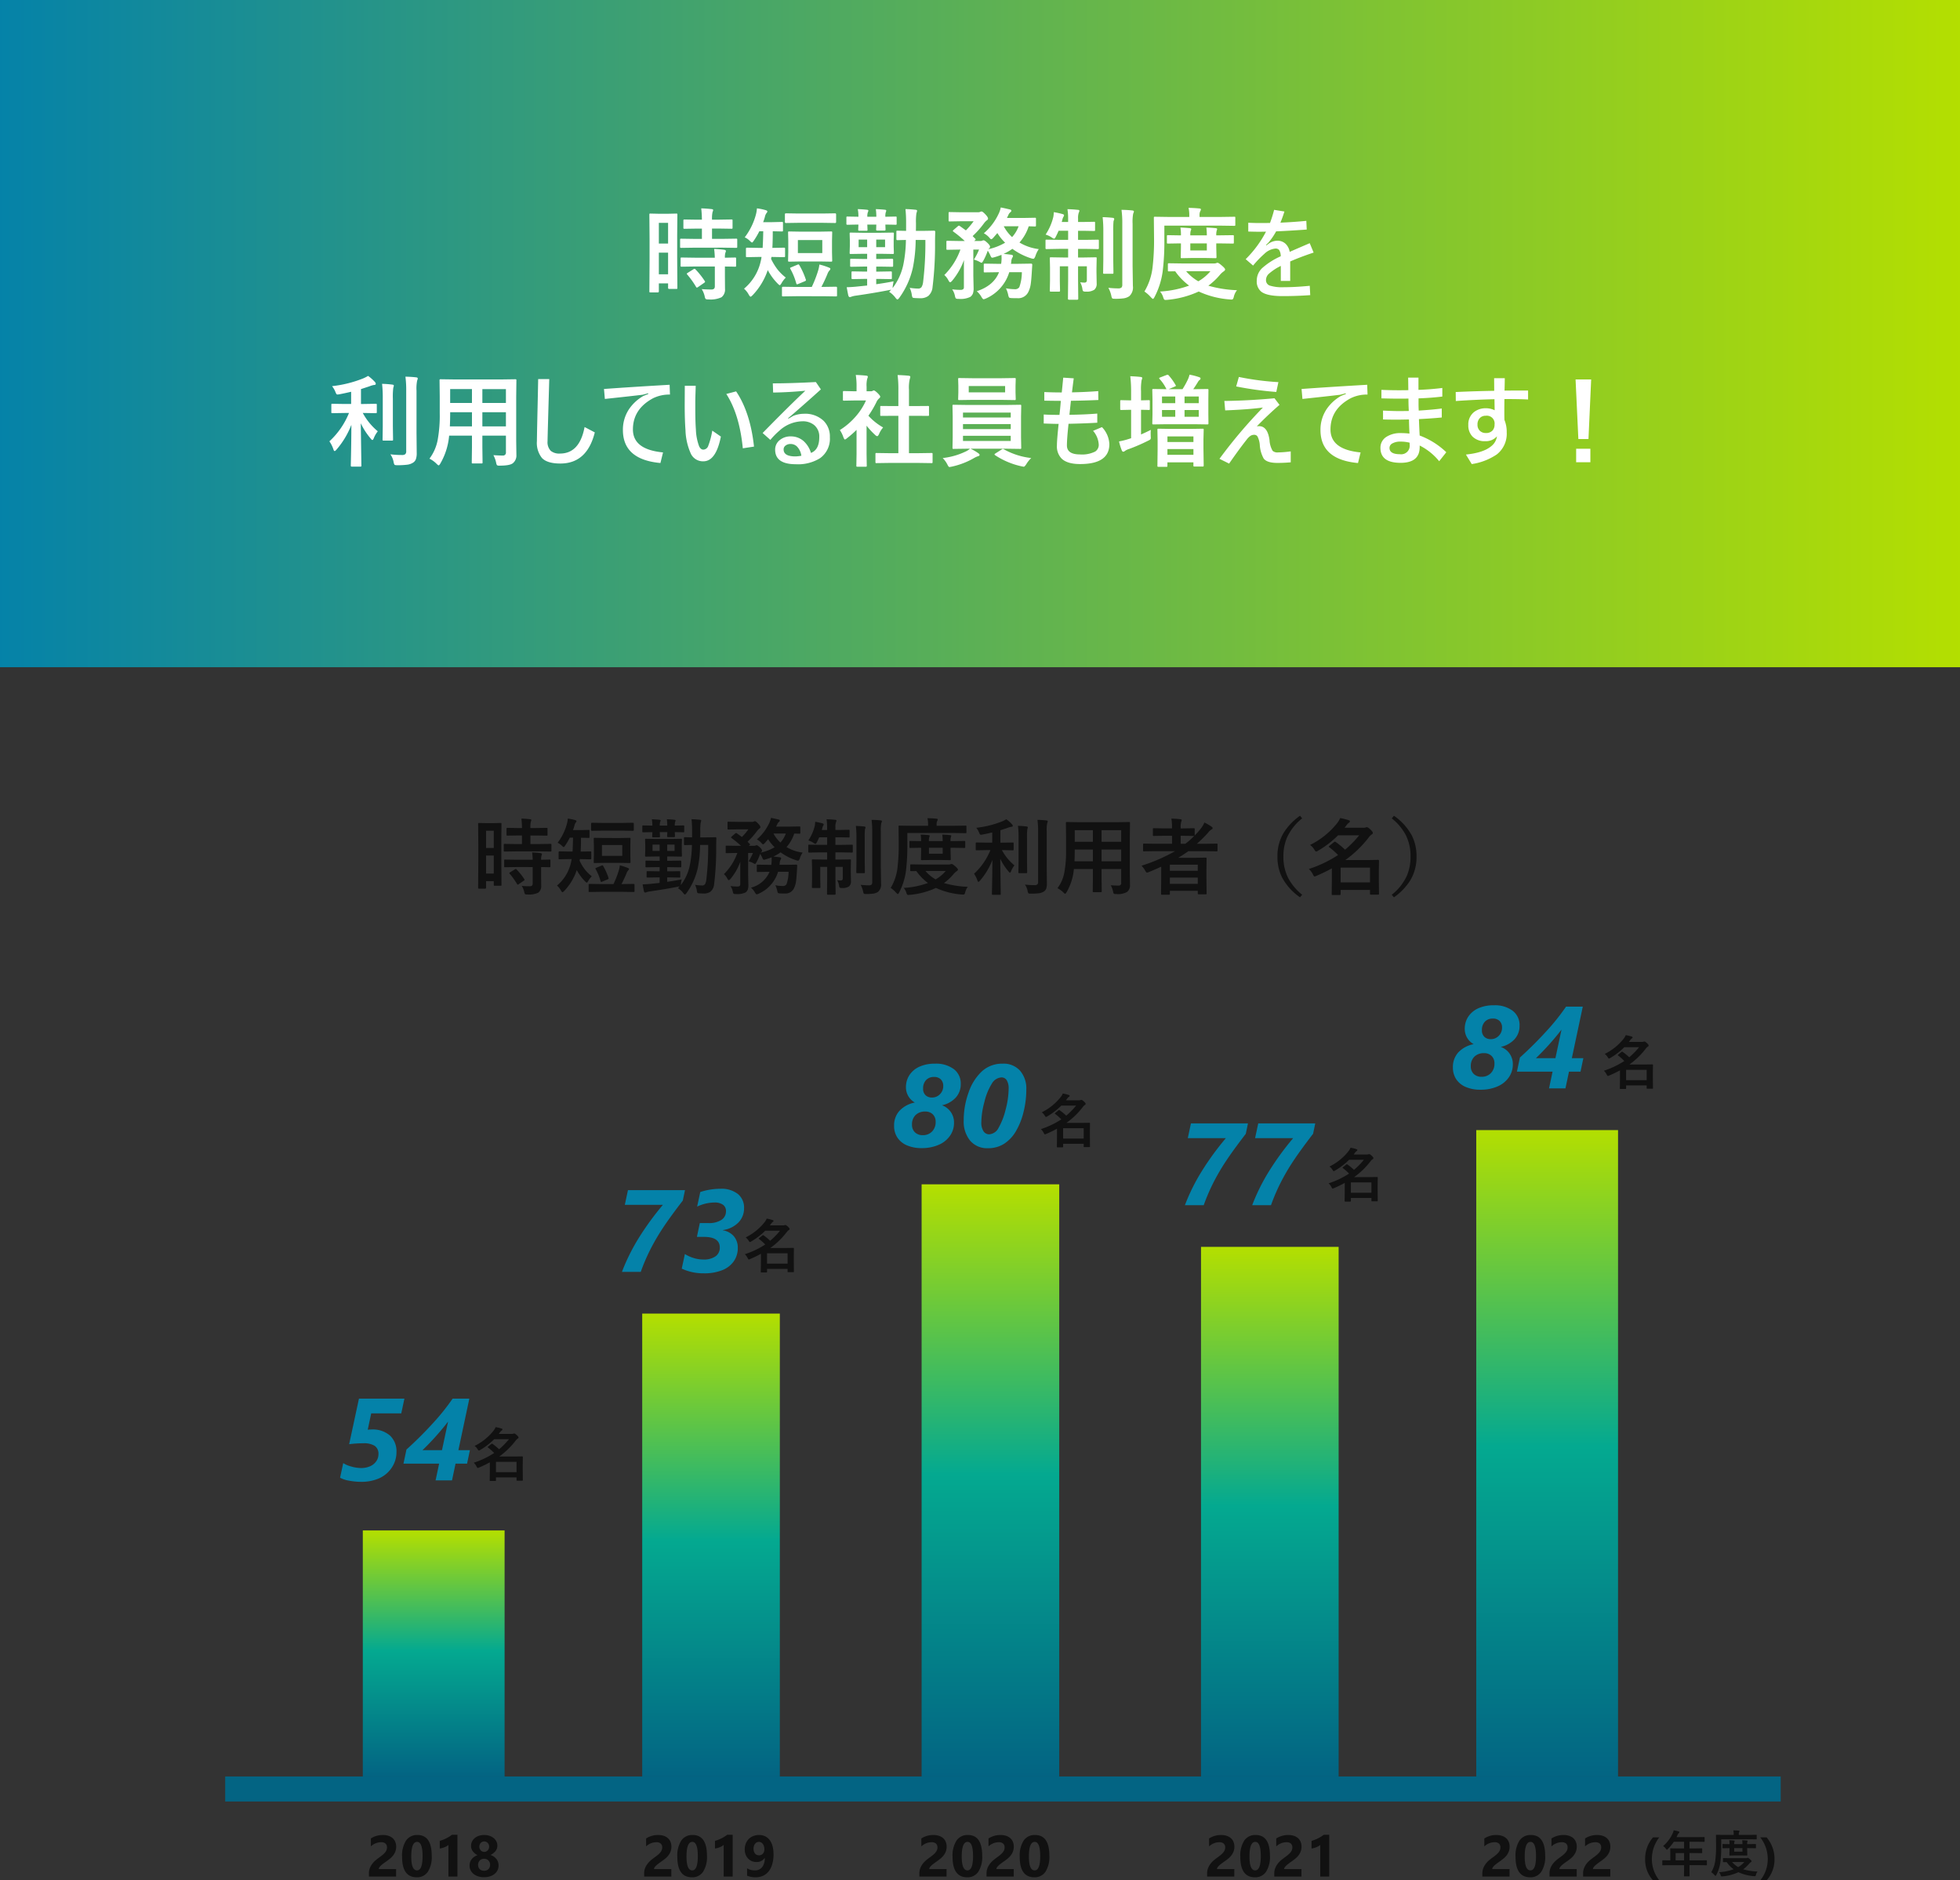 <svg xmlns="http://www.w3.org/2000/svg" xmlns:xlink="http://www.w3.org/1999/xlink" width="470" height="450.91" viewBox="0 0 470 450.91">
  <rect x="0" y="0" width="470" height="450.91" fill="#333333" stroke="none"/>
  <defs>
    <linearGradient id="linear-gradient" y1="0.5" x2="1" y2="0.5" gradientUnits="objectBoundingBox">
      <stop offset="0" stop-color="#0482a9"/>
      <stop offset="1" stop-color="#b4df00"/>
    </linearGradient>
    <linearGradient id="linear-gradient-2" x1="0.5" x2="0.5" y2="1" gradientUnits="objectBoundingBox">
      <stop offset="0" stop-color="#b4df00"/>
      <stop offset="0.489" stop-color="#04a990"/>
      <stop offset="1" stop-color="#036483"/>
    </linearGradient>
  </defs>
  <g id="Grupo_658" data-name="Grupo 658" transform="translate(-980 -7805)">
    <path id="Caminho_1263" data-name="Caminho 1263" d="M0,0H470V160H0Z" transform="translate(980 7805)" fill="url(#linear-gradient)"/>
    <path id="Caminho_1329" data-name="Caminho 1329" d="M-72.568-.984a.381.381,0,0,1-.041.229.352.352,0,0,1-.217.041h-1.734q-.234,0-.234-.27V-2.039H-77.01v1.9q0,.258-.234.258h-1.781q-.187,0-.223-.047a.4.4,0,0,1-.035-.211l.047-7.395v-5.227l-.047-5.766q0-.187.047-.223a.437.437,0,0,1,.223-.035l2.051.047h2.074l2.063-.047q.188,0,.223.047a.4.4,0,0,1,.035.211l-.047,4.852v5.5ZM-77.01-4.219h2.215V-9.41H-77.01Zm2.215-12.34H-77.01v4.969h2.215Zm6.387,5.953-3.223.047q-.211,0-.246-.059a.437.437,0,0,1-.035-.223V-12.5q0-.187.047-.223a.473.473,0,0,1,.234-.035l3.223.047h1.723v-2.473h-1.125l-3.023.047a.427.427,0,0,1-.258-.047.437.437,0,0,1-.035-.223v-1.676q0-.2.059-.246a.473.473,0,0,1,.234-.035l3.023.047h1.125a25.1,25.1,0,0,0-.164-2.719q1.207.035,2.473.176.387.035.387.234a1.885,1.885,0,0,1-.152.5,7.261,7.261,0,0,0-.117,1.8h1.605l3.047-.047q.2,0,.234.047a.473.473,0,0,1,.035.234v1.676q0,.2-.047.234a.437.437,0,0,1-.223.035l-3.047-.047H-64.26v2.473h2.543l3.223-.047a.4.4,0,0,1,.246.047.4.4,0,0,1,.035.211v1.664a.4.4,0,0,1-.047.246.473.473,0,0,1-.234.035l-3.223-.047Zm.094,4.512-3.2.047q-.211,0-.246-.047a.4.4,0,0,1-.035-.211V-7.992q0-.187.047-.223a.473.473,0,0,1,.234-.035l3.2.047h4.723a20.43,20.43,0,0,0-.164-2.109q1.5.082,2.414.211.41.082.41.27a1,1,0,0,1-.117.41A3.647,3.647,0,0,0-61.166-8.2l2.4-.047a.4.4,0,0,1,.246.047.4.4,0,0,1,.035.211V-6.3a.352.352,0,0,1-.041.217.412.412,0,0,1-.24.041l-.316-.012q-.937-.023-2.086-.035v2.379l.023,2.953a2.326,2.326,0,0,1-.844,2.039A6.159,6.159,0,0,1-65.1,1.8a1.3,1.3,0,0,1-.691-.105,1.578,1.578,0,0,1-.223-.621,5.578,5.578,0,0,0-.715-1.746q1.113.094,2.344.094.8,0,.8-.75v-4.77Zm.094.691a19.026,19.026,0,0,1,2.2,2.766.4.4,0,0,1,.094.2q0,.105-.211.258L-67.6-1.172a.725.725,0,0,1-.281.141q-.094,0-.2-.164a20.873,20.873,0,0,0-2.109-2.953.363.363,0,0,1-.117-.2q0-.094.234-.234l1.348-.844a.6.6,0,0,1,.27-.105A.393.393,0,0,1-68.221-5.4Zm18.6-2.977h-.387l-.094.457a14.224,14.224,0,0,0,1.594,2.6,12.38,12.38,0,0,0,1.934,1.887,6.121,6.121,0,0,0-1.008,1.324q-.293.5-.434.5-.117,0-.48-.363a13.632,13.632,0,0,1-2.4-3.258A16.144,16.144,0,0,1-54.5.762q-.387.387-.5.387-.164,0-.457-.5A5.069,5.069,0,0,0-56.584-.773a11.971,11.971,0,0,0,4.008-6.6,8.4,8.4,0,0,0,.188-1.008h-.855l-2.625.047q-.187,0-.223-.047a.473.473,0,0,1-.035-.234v-1.758q0-.234.258-.234l2.625.047h1.125q.105-1.758.141-3.984h-.937a18.564,18.564,0,0,1-1.289,2.2q-.328.5-.457.5t-.527-.387a4.037,4.037,0,0,0-1.23-.855A15.665,15.665,0,0,0-53.748-18.5a7.934,7.934,0,0,0,.258-1.535,13.052,13.052,0,0,1,2.109.434q.387.117.387.3a.6.6,0,0,1-.211.41,2.359,2.359,0,0,0-.387.938,12.34,12.34,0,0,1-.41,1.23h2.016l2.473-.059a.371.371,0,0,1,.234.047.437.437,0,0,1,.035.223v1.746q0,.2-.059.234a.366.366,0,0,1-.211.035l-2.18-.047q0,2.355-.094,3.984h.164l2.59-.047q.211,0,.246.047t.047.188v1.758q0,.2-.059.246a.473.473,0,0,1-.234.035Zm11.086-6.07,2.8-.047a.427.427,0,0,1,.258.047.438.438,0,0,1,.035.223l-.047,1.98v2.719l.047,1.98a.4.4,0,0,1-.047.246.4.4,0,0,1-.246.047l-2.8-.047h-4.395l-2.824.047q-.2,0-.234-.059a.473.473,0,0,1-.035-.234l.047-1.98v-2.719l-.047-1.98q0-.2.047-.234a.437.437,0,0,1,.223-.035l2.824.047Zm.715,5.133v-3.117H-43.67v3.117ZM-44.08,1.031l-3.141.047a.371.371,0,0,1-.234-.047A.516.516,0,0,1-47.49.8v-1.8q0-.234.27-.234l3.141.047h3.738a29.016,29.016,0,0,0,1.488-3.8,8.038,8.038,0,0,0,.34-1.582,15.443,15.443,0,0,1,2.32.75q.316.117.316.281a.643.643,0,0,1-.234.41,2.633,2.633,0,0,0-.48.844A33.676,33.676,0,0,1-38.033-1.2h.34l3.141-.047q.27,0,.27.234V.8q0,.2-.059.246a.366.366,0,0,1-.211.035l-3.141-.047Zm.6-17.6-3.07.047q-.234,0-.234-.258v-1.793q0-.27.234-.27l3.07.047h5.672l3.07-.047q.234,0,.234.27v1.793q0,.258-.234.258l-3.07-.047Zm.176,10.184a17.807,17.807,0,0,1,1.535,3.41.68.68,0,0,1,.035.176q0,.117-.258.234L-43.6-1.9a.8.8,0,0,1-.27.082q-.105,0-.187-.223a15.392,15.392,0,0,0-1.418-3.48.4.4,0,0,1-.07-.176q0-.105.293-.211l1.488-.621a.62.62,0,0,1,.223-.07Q-43.424-6.6-43.307-6.387Zm30.211-6.07h-2.332A35.278,35.278,0,0,1-16.1-5.8a19.512,19.512,0,0,1-3.27,7.242q-.281.363-.434.363t-.469-.41A5.74,5.74,0,0,0-21.791-.023l.48-.5-.4.07Q-25.564.3-29.971.926a5.208,5.208,0,0,0-.82.2,1.25,1.25,0,0,1-.445.117q-.223,0-.34-.387-.129-.539-.387-1.98,1.324-.035,2.4-.152l2.5-.258V-3.117h-.773l-2.684.047q-.211,0-.246-.059a.371.371,0,0,1-.047-.234V-4.629q0-.211.059-.258a.473.473,0,0,1,.234-.035l2.684.047h.773v-1.2h-.984l-2.812.047a.4.4,0,0,1-.246-.047.437.437,0,0,1-.035-.223V-7.711q0-.164.047-.2a.473.473,0,0,1,.234-.035l2.813.047h.984V-9.141H-28.1L-31-9.094q-.187,0-.223-.059a.473.473,0,0,1-.035-.234l.047-1.512V-12.41l-.047-1.559q0-.187.047-.223A.4.4,0,0,1-31-14.227l2.906.047h4.266l2.883-.047a.427.427,0,0,1,.258.047.4.4,0,0,1,.035.211L-20.7-12.41V-10.9l.047,1.512q0,.211-.059.258a.473.473,0,0,1-.234.035l-2.883-.047h-1.055V-7.9h.984l2.813-.047q.258,0,.258.234v1.418q0,.2-.047.234a.4.4,0,0,1-.211.035L-23.9-6.07h-.984v1.2h.773l2.707-.047q.188,0,.234.059a.473.473,0,0,1,.035.234v1.266a.445.445,0,0,1-.041.246q-.041.047-.229.047l-2.707-.047h-.773v1.266q2.133-.293,4.16-.691-.188,1.031-.2,1.2a3.144,3.144,0,0,0-.023.41A14.059,14.059,0,0,0-18.4-6.457a31.849,31.849,0,0,0,.633-6q-.879.012-1.547.035l-.48.012q-.258,0-.258-.234v-1.77q0-.2.047-.234a.4.4,0,0,1,.211-.035l2.074.047v-1.875a31.267,31.267,0,0,0-.152-3.352q1.266.035,2.426.164.363.035.363.234a3.223,3.223,0,0,1-.164.609,14.344,14.344,0,0,0-.105,2.426q0,1.2-.023,1.793h1.711l2.637-.047a.259.259,0,0,1,.293.293q-.047,1.676-.047,2.344a83.225,83.225,0,0,1-.6,10.922,3.134,3.134,0,0,1-1.031,2.1,3.162,3.162,0,0,1-1.98.539q-.48,0-1.289-.047-.434-.035-.516-.164a2.416,2.416,0,0,1-.164-.656,5.544,5.544,0,0,0-.5-1.629A14.233,14.233,0,0,0-14.877-.8a.971.971,0,0,0,.855-.352,3.02,3.02,0,0,0,.375-1.184A77.159,77.159,0,0,0-13.1-12.457Zm-9.668,1.723v-1.816h-2.121v1.816Zm-6.34,0h2.039v-1.816H-29.1Zm2.332-8.754a.979.979,0,0,1-.117.363,2.847,2.847,0,0,0-.129,1.1h2.156a15.125,15.125,0,0,0-.117-1.828q1.242.047,2.2.152.293.035.293.211a1.179,1.179,0,0,1-.094.34,3.094,3.094,0,0,0-.117,1.125l2.449-.047q.188,0,.223.047a.4.4,0,0,1,.035.211v1.418a.427.427,0,0,1-.047.258.4.4,0,0,1-.211.035q-.047,0-.34-.012-.984-.023-2.109-.035l.047,1.2q0,.246-.27.246h-1.723q-.27,0-.27-.246,0-.047.023-.4.012-.387.023-.8h-2.156l.047,1.219a.371.371,0,0,1-.047.234.4.4,0,0,1-.211.035h-1.711q-.187,0-.223-.059a.366.366,0,0,1-.035-.211q0-.035.012-.41.023-.4.035-.809-1.137.012-2.016.035l-.6.012q-.2,0-.234-.059a.473.473,0,0,1-.035-.234v-1.418q0-.187.047-.223a.437.437,0,0,1,.223-.035l2.613.047a9.131,9.131,0,0,0-.152-1.828q1.277.047,2.215.152Q-26.771-19.664-26.771-19.488ZM10.037-4.723H7.014A10.08,10.08,0,0,1,1.447,1.57a2.269,2.269,0,0,1-.574.188q-.2,0-.527-.551A4.87,4.87,0,0,0-.779-.164q4.09-1.348,5.344-4.559h-.4l-2.977.047a.427.427,0,0,1-.258-.047A.4.4,0,0,1,.9-4.934V-6.5q0-.2.059-.246a.473.473,0,0,1,.234-.035l2.977.047h.9a8.471,8.471,0,0,0,.094-.937q.012-.152.012-.328,0-.246-.023-.891A17.779,17.779,0,0,1,3.3-8.273a1.938,1.938,0,0,1-.387.07q-.211,0-.41-.5a7.31,7.31,0,0,0-.645-1.184A14.481,14.481,0,0,1,.8-7.488q-.3.5-.41.5a1.525,1.525,0,0,1-.434-.187,5.938,5.938,0,0,0-1.418-.574,13.992,13.992,0,0,0,1.23-2.4H-1.6V-3.9l.07,3.023A3.623,3.623,0,0,1-1.705.4a1.972,1.972,0,0,1-.6.785,5.282,5.282,0,0,1-2.836.48,1.128,1.128,0,0,1-.668-.117A1.831,1.831,0,0,1-6.018.914,4.335,4.335,0,0,0-6.674-.621a14.287,14.287,0,0,0,1.969.129A.972.972,0,0,0-4-.68.754.754,0,0,0-3.861-1.2V-5.414q0-1.488.023-2.238A16.451,16.451,0,0,1-6.65-2.707q-.34.387-.5.387-.187,0-.422-.457a4.447,4.447,0,0,0-.984-1.277,16.256,16.256,0,0,0,3.855-6.094h-.258L-7.8-10.1q-.187,0-.223-.047a.555.555,0,0,1-.035-.246v-1.582a.4.4,0,0,1,.047-.246.4.4,0,0,1,.211-.035l2.836.047H-3.65a28.07,28.07,0,0,0-2.707-2.227q-.164-.129-.164-.2,0-.047.188-.234l.984-.844a.523.523,0,0,1,.293-.176.478.478,0,0,1,.234.105l1.441,1.031a18.083,18.083,0,0,0,1.852-2.191H-4.6l-2.672.047q-.187,0-.223-.047a.4.4,0,0,1-.035-.211v-1.734q0-.187.047-.223a.4.4,0,0,1,.211-.035L-4.6-19.1H-.451a1.074,1.074,0,0,0,.48-.094,1.179,1.179,0,0,1,.34-.094q.27,0,.914.68t.645,1.031q0,.234-.34.445a4.281,4.281,0,0,0-.668.727,21,21,0,0,1-2.684,3.012q.059.07.188.2.27.281.41.41a.321.321,0,0,1,.117.188q0,.094-.211.27l-.152.117H.1A1.014,1.014,0,0,0,.557-12.3a.747.747,0,0,1,.316-.07q.258,0,.844.551.691.633.691.984a.6.6,0,0,1-.234.434A.5.5,0,0,0,2-10.242,13.784,13.784,0,0,0,6.029-11.8a11.674,11.674,0,0,1-1.863-2.309L3.158-12.961q-.281.316-.457.316t-.41-.316a4.946,4.946,0,0,0-1.371-1.1,13.96,13.96,0,0,0,3.527-4.629,5.925,5.925,0,0,0,.527-1.559q.738.129,2.2.48.34.07.34.3a.455.455,0,0,1-.234.363,1.672,1.672,0,0,0-.48.668q-.035.082-.187.387a2.436,2.436,0,0,1-.152.316h4.078l2.625-.047q.188,0,.223.047a.4.4,0,0,1,.035.211v1.559q0,.2-.047.234a.4.4,0,0,1-.211.035L12.7-15.7q-.469-.023-1.02-.035a10.906,10.906,0,0,1-2.215,3.891,11.792,11.792,0,0,0,4.629,1.582,6.3,6.3,0,0,0-.809,1.676q-.258.645-.48.645a2.667,2.667,0,0,1-.527-.105,15.445,15.445,0,0,1-4.512-2.285A12.653,12.653,0,0,1,5.654-9.117q.738.059,1.816.2.434.07.434.281a.875.875,0,0,1-.187.48,2.352,2.352,0,0,0-.223.984l-.07.434H9.205l3.047-.047q.281,0,.281.3l-.094,1.465q-.129,2.191-.27,3.105a6.1,6.1,0,0,1-.516,1.793,2.687,2.687,0,0,1-2.7,1.629q-.867,0-1.371-.023t-.621-.164a1.969,1.969,0,0,1-.211-.68,7.345,7.345,0,0,0-.527-1.5,12.751,12.751,0,0,0,2.063.211,1.215,1.215,0,0,0,1.148-.5A10.742,10.742,0,0,0,10.037-4.723ZM9.252-15.738H5.7a9.62,9.62,0,0,0,1.992,2.59A7.551,7.551,0,0,0,9.252-15.738Zm11.719-4.1q1.453.035,2.5.164.363,0,.363.234a2.6,2.6,0,0,1-.176.527,3.93,3.93,0,0,0-.141,1.324v.82h1.148l2.66-.047a.371.371,0,0,1,.234.047.4.4,0,0,1,.035.211v1.688q0,.188-.047.223a.437.437,0,0,1-.223.035l-2.66-.047H23.514v2.18h1.605l3.117-.047a.371.371,0,0,1,.234.047.437.437,0,0,1,.035.223v1.7q0,.211-.059.258a.366.366,0,0,1-.211.035l-3.117-.059H23.514V-8.25h1.242L27.709-8.3q.2,0,.234.047a.4.4,0,0,1,.035.211l-.047,2.426v.844l.047,2.707a1.872,1.872,0,0,1-.551,1.535,3.263,3.263,0,0,1-2.016.457,1.189,1.189,0,0,1-.691-.117,1.4,1.4,0,0,1-.176-.6,4.679,4.679,0,0,0-.527-1.523,8.691,8.691,0,0,0,1.055.082q.551,0,.551-.609v-3.3H23.514v3.164l.047,4.605q0,.246-.258.246H21.346q-.258,0-.258-.246l.047-4.582V-6.141H19.143V-2.59l.047,2.25a.381.381,0,0,1-.041.229.352.352,0,0,1-.217.041H17q-.187,0-.223-.047A.437.437,0,0,1,16.74-.34l.047-2.367V-5.859l-.047-2.18q0-.187.047-.223A.437.437,0,0,1,17.01-8.3l2.977.047h1.148v-2.074H19.119l-3.152.059q-.187,0-.223-.059a.473.473,0,0,1-.035-.234v-1.7q0-.2.047-.234a.4.4,0,0,1,.211-.035l3.152.047h2.016v-2.18H18.85q-.316.738-.645,1.371-.246.527-.434.527a1.493,1.493,0,0,1-.574-.293,5.517,5.517,0,0,0-1.465-.691A13.218,13.218,0,0,0,17.584-18a7.376,7.376,0,0,0,.117-1.125,18.535,18.535,0,0,1,2.086.457q.363.094.363.293a.792.792,0,0,1-.164.4,2.521,2.521,0,0,0-.246.7l-.141.5h1.535v-.8A14.522,14.522,0,0,0,20.971-19.84ZM30.779-.984a21.988,21.988,0,0,0,2.309.141,1.2,1.2,0,0,0,.844-.211,1.041,1.041,0,0,0,.188-.727V-16.3a23.615,23.615,0,0,0-.187-3.375,22.606,22.606,0,0,1,2.566.141q.41.035.41.258a1.7,1.7,0,0,1-.176.5,10.809,10.809,0,0,0-.141,2.426V-6.211l.07,4.793a2.814,2.814,0,0,1-.867,2.449,3.247,3.247,0,0,1-1.277.5,14.511,14.511,0,0,1-2.156.117q-.562,0-.668-.117a1.864,1.864,0,0,1-.211-.645A7.111,7.111,0,0,0,30.779-.984ZM29.408-17.93q1.313.035,2.414.164.363.047.363.27a.825.825,0,0,1-.07.293q-.082.2-.094.234a23.4,23.4,0,0,0-.07,2.566v6.621L32-4.605q0,.176-.047.217a.445.445,0,0,1-.246.041H29.783q-.188,0-.223-.047a.4.4,0,0,1-.035-.211l.047-3.176v-6.6A30.094,30.094,0,0,0,29.408-17.93ZM61.623-.41a3.975,3.975,0,0,0-.75,1.547,1.6,1.6,0,0,1-.223.574.454.454,0,0,1-.352.117,2.98,2.98,0,0,1-.41-.023,21.5,21.5,0,0,1-7.441-1.9A22.582,22.582,0,0,1,44.912,1.9a3.537,3.537,0,0,1-.434.023.4.4,0,0,1-.34-.141,2.315,2.315,0,0,1-.211-.5,3.553,3.553,0,0,0-.762-1.371A24.413,24.413,0,0,0,50.15-1.512a14.562,14.562,0,0,1-3.34-3.434l-1.488.023a.371.371,0,0,1-.234-.047.437.437,0,0,1-.035-.223V-6.6q0-.2.059-.234a.366.366,0,0,1,.211-.035l3.211.047h7.594a1.537,1.537,0,0,0,.551-.094.81.81,0,0,1,.281-.07q.258,0,.973.621.844.7.844.984,0,.223-.34.457a4.656,4.656,0,0,0-.937.867,16.113,16.113,0,0,1-2.742,2.566A28.381,28.381,0,0,0,61.623-.41ZM55.26-4.969H49.424a11.141,11.141,0,0,0,2.93,2.426A10.867,10.867,0,0,0,55.26-4.969ZM44.209-15.891v3.48a57.573,57.573,0,0,1-.41,7.535,18.527,18.527,0,0,1-1.945,6.094q-.246.457-.387.457-.094,0-.48-.387A8.071,8.071,0,0,0,39.428-.094a14.538,14.538,0,0,0,1.945-5.742,55.506,55.506,0,0,0,.363-7.008l-.047-4.922q0-.187.047-.223a.366.366,0,0,1,.211-.035l3.211.047h5.027v-.234a8.137,8.137,0,0,0-.176-1.945q1.277.023,2.555.141.41.035.41.234a1,1,0,0,1-.176.457,2.3,2.3,0,0,0-.152,1.031v.316h5.121l3.211-.047q.188,0,.223.047a.525.525,0,0,1,.023.211v1.641q0,.211-.047.246a.335.335,0,0,1-.2.035l-3.211-.047Zm16.406,2.285q.187,0,.223.047a.4.4,0,0,1,.035.211v1.5q0,.188-.047.223a.4.4,0,0,1-.211.035l-3.34-.047h-.621v.879l.059,2.4q0,.2-.059.234a.366.366,0,0,1-.211.035l-2.484-.047h-3.07l-2.473.047q-.211,0-.246-.047a.437.437,0,0,1-.035-.223l.047-2.4v-.879h-.316l-2.777.047q-.2,0-.234-.047a.4.4,0,0,1-.035-.211v-1.5q0-.187.047-.223a.437.437,0,0,1,.223-.035l2.777.047h.316a9.783,9.783,0,0,0-.129-1.875q1.277.047,2.285.152.316.035.316.211a1.151,1.151,0,0,1-.129.41,3.924,3.924,0,0,0-.094,1.1h3.961a13.7,13.7,0,0,0-.117-1.875q1.3.047,2.25.152.34.035.34.211a.65.65,0,0,1-.047.211q-.059.152-.07.2a3.772,3.772,0,0,0-.094,1.1h.621ZM54.393-9.937v-1.7H50.432v1.7Zm17.648-6.668q3.41-.152,6.211-.434l.094,2.086q-4.172.3-7.336.434a15.515,15.515,0,0,1-1.875,2.73l-.551.527.07.105.6-.434a3.54,3.54,0,0,1,2.063-.68,2.761,2.761,0,0,1,2,.773,3.483,3.483,0,0,1,.949,1.9q.973-.445,4.8-2.086l.938,2.25Q76.8-8.367,74.385-7.3v4.664h-2.25v-3.6a12.662,12.662,0,0,0-2.906,1.922,2.036,2.036,0,0,0-.645,1.43A1.354,1.354,0,0,0,69.5-1.512a9.965,9.965,0,0,0,3.352.387q2.707,0,6.223-.34L79.189.773q-3.223.234-6.621.234-3.8,0-5.156-1.09a3.157,3.157,0,0,1-1.043-2.625,4.125,4.125,0,0,1,1.266-2.977,16.907,16.907,0,0,1,4.477-2.859,2.7,2.7,0,0,0-.4-1.535,1.118,1.118,0,0,0-.879-.316,4.385,4.385,0,0,0-2.648,1.266,24.065,24.065,0,0,0-2.7,2.813L63.709-7.852a26.4,26.4,0,0,0,4.875-6.6q-.68.023-1.9.023-.773,0-2.355-.047v-2.109q1.512.07,2.672.07,1.652,0,2.543-.023a29.185,29.185,0,0,0,.984-3.141l2.473.4Q72.58-17.918,72.041-16.605Zm-224.4,45.637-2.93.047q-.187,0-.223-.047a.4.4,0,0,1-.035-.211V27.086q0-.187.047-.223a.4.4,0,0,1,.211-.035l2.93.047h1.559v-2.93q-1.758.41-2.812.6a3.111,3.111,0,0,1-.445.059.341.341,0,0,1-.3-.164,3.637,3.637,0,0,1-.234-.516,5.476,5.476,0,0,0-.785-1.324,28.4,28.4,0,0,0,7.418-1.84,8.065,8.065,0,0,0,1.219-.621,10.177,10.177,0,0,1,1.617,1.43.812.812,0,0,1,.234.457q0,.293-.457.293a5.233,5.233,0,0,0-1.055.316q-1.816.6-2.039.668v3.574h.621l2.906-.047a.371.371,0,0,1,.234.047.4.4,0,0,1,.035.211V28.82q0,.188-.059.223a.366.366,0,0,1-.211.035l-2.906-.047h-.187a14.834,14.834,0,0,0,3.6,4.395,6.441,6.441,0,0,0-.961,1.652q-.176.434-.328.434t-.41-.34a16.448,16.448,0,0,1-2.379-3.668l.141,10.16q0,.164-.059.2a.437.437,0,0,1-.223.035h-2q-.258,0-.258-.234,0-.07.035-1.523.094-4.254.105-8.273a20.093,20.093,0,0,1-3.574,5.953q-.293.34-.434.34-.176,0-.3-.41a7.584,7.584,0,0,0-.961-1.922,18.8,18.8,0,0,0,4.7-6.8Zm10.969,9.914a22.482,22.482,0,0,0,2.742.164,1.222,1.222,0,0,0,.844-.211.984.984,0,0,0,.211-.727V23.758a24.93,24.93,0,0,0-.187-3.434q1.477.035,2.566.164.387.035.387.27a1.5,1.5,0,0,1-.141.5,9.521,9.521,0,0,0-.152,2.438V33.836l.047,4.77a4.4,4.4,0,0,1-.2,1.512,1.678,1.678,0,0,1-.668.82,3.345,3.345,0,0,1-1.371.492,18.45,18.45,0,0,1-2.391.129q-.586,0-.691-.117a1.668,1.668,0,0,1-.223-.656A4.718,4.718,0,0,0-141.387,38.945Zm-1.992-16.9a21.573,21.573,0,0,1,2.484.188q.34.035.34.27,0,.023-.141.527a17.588,17.588,0,0,0-.094,2.566v6.621l.047,3.176a.352.352,0,0,1-.041.217.352.352,0,0,1-.217.041h-2q-.187,0-.223-.047a.4.4,0,0,1-.035-.211l.047-3.176v-6.6A30.354,30.354,0,0,0-143.379,22.047Zm26.7,17.1q1.313.094,2.227.094a.689.689,0,0,0,.773-.785V34.469h-5.648v2.859l.047,3.551q0,.188-.047.223a.4.4,0,0,1-.211.035h-2.074q-.187,0-.223-.047a.4.4,0,0,1-.035-.211l.047-3.551V34.469H-127.3a16.05,16.05,0,0,1-2.086,6.645q-.27.48-.434.48-.117,0-.5-.387a6.486,6.486,0,0,0-1.7-1.219,10.761,10.761,0,0,0,1.969-4.477,32.613,32.613,0,0,0,.5-6.41V25.164l-.047-3.926q0-.211.059-.258a.473.473,0,0,1,.234-.035l3.281.047h11.285l3.3-.047q.2,0,.234.059a.473.473,0,0,1,.035.234l-.047,3.926V35.793l.047,3.3a2.374,2.374,0,0,1-.8,1.945q-.691.621-3.164.621a1.319,1.319,0,0,1-.68-.094,1.485,1.485,0,0,1-.211-.6A6.894,6.894,0,0,0-116.684,39.145Zm-2.648-6.9h5.648V28.855h-5.648Zm5.648-8.941h-5.648v3.328h5.648Zm-13.441,8.941h5.3V28.855h-5.227v.27Q-127.055,30.836-127.125,32.242Zm.07-5.613h5.227V23.3h-5.227Zm21.105-5.73h2.66q-.41,14.074-.41,14.906a2.969,2.969,0,0,0,.773,2.309,3.213,3.213,0,0,0,2.2.645q4.711,0,5.906-6.363l2.449,1.289q-1.863,7.465-8.262,7.465-3.152,0-4.418-1.336a5.768,5.768,0,0,1-1.2-4.055q0-.937.117-6.246Q-106.008,24.25-105.949,20.9Zm31.523,1.371.082,2.344A8.8,8.8,0,0,0-78.4,25.5q-4.828,2.6-4.828,7.488,0,4.816,7.219,5.5l-.621,2.543q-9-.82-9-7.922a8.86,8.86,0,0,1,1.453-4.969,10.367,10.367,0,0,1,3.492-3.211l1.148-.457-.047-.164-1.312.352q-3.023.363-9.059,1.008l-.211-2.391Q-83.414,22.785-74.426,22.27ZM-64.2,33.262l2.063,1.43q-1.172,5.93-4.2,5.93A3.221,3.221,0,0,1-69.3,38.875a14.806,14.806,0,0,1-1.324-5.719q-.187-2.52-.187-6.023l.023-4.629h2.613q0,.457-.059,2.109-.035,1.09-.035,1.758v1.758q0,3.035.141,4.863a12.65,12.65,0,0,0,.773,4.02q.387.809,1.008.809a1.293,1.293,0,0,0,1.184-.914A18.245,18.245,0,0,0-64.2,33.262Zm3.363-8.789,2.355-.621q3.41,5.074,4.289,13.242l-2.684.41Q-57.668,29.383-60.832,24.473Zm11.156-2.543q4.289,0,10.324-.316l1.2,1.758q-2.625,2.391-6.961,6.164l-.914.75.117.094,1.137-.656a6.894,6.894,0,0,1,2.52-.5,6.424,6.424,0,0,1,4.77,1.7A5.307,5.307,0,0,1-36,34.844a5.727,5.727,0,0,1-2.355,5.027,9.963,9.963,0,0,1-5.8,1.453q-4.969,0-4.969-3.5a2.886,2.886,0,0,1,1.172-2.344,3.98,3.98,0,0,1,2.543-.832,4.57,4.57,0,0,1,3.152,1.16,6.23,6.23,0,0,1,1.723,2.8q1.992-.762,1.992-3.785a3.543,3.543,0,0,0-1.266-2.93,4.274,4.274,0,0,0-2.766-.867,8.385,8.385,0,0,0-5.543,2.262,17.954,17.954,0,0,0-2.156,2.2l-1.852-1.652q6.5-6.645,10.242-10.137-4.043.387-7.723.434Zm6.844,17.355a3.962,3.962,0,0,0-1.055-2.215,2.166,2.166,0,0,0-1.523-.6,1.881,1.881,0,0,0-1.242.4,1.11,1.11,0,0,0-.434.9q0,1.676,2.813,1.676A8.336,8.336,0,0,0-42.832,39.285Zm21.246,1.723-3.223.047q-.187,0-.223-.047a.4.4,0,0,1-.035-.211V38.9a.381.381,0,0,1,.041-.229.352.352,0,0,1,.217-.041l3.223.047h2.016V29.711h-1.078l-3.023.023a.366.366,0,0,1-.211-.035.366.366,0,0,1-.035-.211v-1.9q0-.176.047-.211a.479.479,0,0,1,.2-.023l3.023.023h1.078v-3.82a26.42,26.42,0,0,0-.187-3.621q1.547.047,2.66.164.387.047.387.246a1.16,1.16,0,0,1-.117.5,9.113,9.113,0,0,0-.2,2.637v3.891h1.512l3.023-.023a.432.432,0,0,1,.234.035.335.335,0,0,1,.035.2v1.9q0,.188-.059.223a.526.526,0,0,1-.211.023l-3.023-.023h-1.512v8.965h2.18l3.2-.047a.4.4,0,0,1,.246.047.437.437,0,0,1,.035.223v1.9q0,.188-.047.223a.473.473,0,0,1-.234.035l-3.2-.047Zm-12.023-7.875A16.909,16.909,0,0,0-29.66,29.7a15.052,15.052,0,0,0,2.32-3.668h-2.719l-2.543.047a.371.371,0,0,1-.234-.047.4.4,0,0,1-.035-.211V24.039q0-.187.059-.234a.366.366,0,0,1,.211-.035l2.543.059h.457v-.984a17.172,17.172,0,0,0-.187-2.93q1.289.035,2.5.164.387.035.387.246a1.5,1.5,0,0,1-.141.5,6.274,6.274,0,0,0-.152,1.91v1.09h1.008a.842.842,0,0,0,.457-.105.724.724,0,0,1,.27-.094q.234,0,.891.621.645.645.645.867a.514.514,0,0,1-.234.387,3.028,3.028,0,0,0-.562.691,24.076,24.076,0,0,1-2.039,3.5,14.152,14.152,0,0,0,3.527,2.813A5.58,5.58,0,0,0-24.2,34.07q-.246.527-.457.527a.949.949,0,0,1-.48-.293A17.662,17.662,0,0,1-27.2,32.078v6.75l.047,2.824a.371.371,0,0,1-.047.234.555.555,0,0,1-.246.035h-1.922a.4.4,0,0,1-.246-.047.437.437,0,0,1-.035-.223l.047-2.824V33.086a23.848,23.848,0,0,1-2.285,1.992,1.282,1.282,0,0,1-.5.316q-.152,0-.375-.551A6.666,6.666,0,0,0-33.609,33.133Zm33.2,5.543q.316.223.316.387,0,.258-.387.34a5.127,5.127,0,0,0-.937.434A18.486,18.486,0,0,1-6.773,41.9q-.48.094-.5.094a.359.359,0,0,1-.3-.164,4.5,4.5,0,0,1-.27-.48,6.114,6.114,0,0,0-1.1-1.512A16.882,16.882,0,0,0-3.6,38.348a4.359,4.359,0,0,0,1.2-.75h-.574l-3.34.047a.4.4,0,0,1-.246-.047.437.437,0,0,1-.035-.223l.047-2.508V29.875L-6.6,27.332q0-.2.047-.234a.473.473,0,0,1,.234-.035l3.34.047h9.27l3.328-.047a.371.371,0,0,1,.234.047.437.437,0,0,1,.035.223l-.047,2.543v4.992l.047,2.508a.381.381,0,0,1-.041.229.381.381,0,0,1-.229.041L6.293,37.6H-2.262A12.275,12.275,0,0,1-.41,38.676Zm7.781-2.93V34.5H-4.078v1.242ZM-4.078,32.9H7.371V31.691H-4.078Zm0-3.961v1.172H7.371V28.938ZM5.086,20.7,8.3,20.652a.371.371,0,0,1,.234.047.437.437,0,0,1,.035.223L8.52,22.527v1.559l.047,1.582q0,.2-.047.234a.437.437,0,0,1-.223.035l-3.211-.047H-1.758l-3.223.047q-.188,0-.223-.047a.437.437,0,0,1-.035-.223l.047-1.582V22.527l-.047-1.605q0-.2.047-.234a.4.4,0,0,1,.211-.035l3.223.047Zm.938,3.387V22.574H-2.7v1.512Zm6.258,15.75A7.072,7.072,0,0,0,11.109,41.3q-.4.621-.621.621-.023,0-.5-.094a18.549,18.549,0,0,1-6.363-2.672q-.141-.105-.141-.187,0-.105.234-.246L5.18,37.8a.511.511,0,0,1,.316-.152.566.566,0,0,1,.188.07A17.365,17.365,0,0,0,12.281,39.836Zm7.324-15.727q.152-1.465.352-3.551l2.52.164q-.234,1.746-.422,3.363,3.434-.07,6.3-.3l.023,2.133q-3.363.152-6.574.188l-.363,3.363q3.7-.047,6.68-.293v2.191q-2.895.176-6.891.258-.387,3.609-.387,5.191,0,2.156,3.141,2.156a6.979,6.979,0,0,0,3.633-.691,1.885,1.885,0,0,0,.855-1.687,5.463,5.463,0,0,0-1.359-3.281l2.133-.891A6.286,6.286,0,0,1,31.02,36.5q0,4.781-7.008,4.781-3.07,0-4.43-1.3a4.181,4.181,0,0,1-1.137-3.164q0-1.289.41-5.168-1.125,0-3.574-.094V29.395q1.3.094,3.773.094.141-1.1.328-3.363-1.125,0-3.961-.047V24.016Q17.473,24.109,19.605,24.109ZM44.7,19.938a1.008,1.008,0,0,1,.281-.07.361.361,0,0,1,.258.141A13.438,13.438,0,0,1,46.91,22.34a.338.338,0,0,1,.07.164q0,.082-.281.2l-1.465.621h3.328a19.874,19.874,0,0,0,1.277-2.309,6.065,6.065,0,0,0,.41-1.172,15.323,15.323,0,0,1,2.3.6q.34.117.34.293a.477.477,0,0,1-.27.41,1.606,1.606,0,0,0-.375.48q-.7,1.137-1.113,1.7H51.3l3.234-.047q.176,0,.211.059a.473.473,0,0,1,.035.234l-.023,2.2v3.492l.023,2.215a.445.445,0,0,1-.041.246q-.041.047-.205.047L51.3,31.727h-6.48l-3.246.047q-.187,0-.223-.059a.473.473,0,0,1-.035-.234l.047-2.215V25.773l-.047-2.2a.427.427,0,0,1,.047-.258.4.4,0,0,1,.211-.035l3.152.047-.059-.094a10.1,10.1,0,0,0-1.605-2.355.334.334,0,0,1-.105-.176q0-.094.3-.211Zm7.758,10.008V28.328h-3.41v1.617Zm0-4.863h-3.41v1.594h3.41Zm-8.812,4.863h3.176V28.328H43.641Zm0-3.27h3.176V25.082H43.641Zm1.031,15.27h-1.84a.427.427,0,0,1-.258-.047.4.4,0,0,1-.035-.211l.047-4.043v-1.91l-.047-2.66q0-.2.047-.234a.473.473,0,0,1,.234-.035l2.918.047h4.676l2.953-.047a.371.371,0,0,1,.234.047.437.437,0,0,1,.035.223l-.059,2.32v2.2l.059,4.008q0,.2-.059.234a.366.366,0,0,1-.211.035H51.445a.371.371,0,0,1-.234-.047.437.437,0,0,1-.035-.223v-.738H44.941v.82q0,.188-.047.223A.437.437,0,0,1,44.672,41.945Zm.27-2.883h6.234V37.691H44.941Zm0-4.406v1.336h6.234V34.656Zm-3.973-1.57a6.336,6.336,0,0,0-.047.844q0,.293.012.621t.023.41a.591.591,0,0,1-.141.434,2.95,2.95,0,0,1-.5.281,42.872,42.872,0,0,1-4.559,1.98,3.514,3.514,0,0,0-1.008.48.663.663,0,0,1-.41.188q-.2,0-.34-.316a14.011,14.011,0,0,1-.668-2.156,17.631,17.631,0,0,0,2.4-.609q.328-.094.5-.164V28.27h-.2l-2.156.047q-.187,0-.223-.047a.437.437,0,0,1-.035-.223V26.219q0-.187.047-.223a.4.4,0,0,1,.211-.035l2.156.047h.2V23.875a30.518,30.518,0,0,0-.2-3.656q1.395.047,2.484.176.387.035.387.258a1.737,1.737,0,0,1-.152.5,12.749,12.749,0,0,0-.141,2.672v2.18l1.852-.047q.188,0,.223.047a.4.4,0,0,1,.035.211v1.828q0,.2-.047.234a.4.4,0,0,1-.211.035l-.562-.023-1.289-.023v5.918Q39.762,33.684,40.969,33.086ZM62.074,20.395a65.564,65.564,0,0,0,9.48,1.242l-.5,2.355a80.159,80.159,0,0,1-9.621-1.324Zm-3.48,5.754q5.824-.07,12.023-.645l1.207,1.582q-2.719,2.344-5.449,5.156a2.624,2.624,0,0,1,.551-.047q2.039,0,2.5,3.34a5.684,5.684,0,0,0,.75,2.578,1.715,1.715,0,0,0,1.289.375,25.358,25.358,0,0,0,3.047-.246v2.625q-1.652.141-3.211.141-2.473,0-3.27-1.043a7.649,7.649,0,0,1-.937-3.258,5.323,5.323,0,0,0-.551-2.039.889.889,0,0,0-.785-.4,1.609,1.609,0,0,0-.914.258,3.931,3.931,0,0,0-.891.891q-1.641,2.051-4.219,5.754l-2.309-1.148A115.633,115.633,0,0,1,67.84,27.73q-3.527.469-9.047.68ZM92.848,22.27l.082,2.344a8.8,8.8,0,0,0-4.055.891q-4.828,2.6-4.828,7.488,0,4.816,7.219,5.5l-.621,2.543q-9-.82-9-7.922A8.86,8.86,0,0,1,83.1,28.141,10.367,10.367,0,0,1,86.59,24.93l1.148-.457-.047-.164-1.312.352q-3.023.363-9.059,1.008l-.211-2.391Q83.859,22.785,92.848,22.27Zm9.867,1.289q-.012-.492-.023-1.559-.012-.926-.023-1.441h2.473v2.93q3.129-.117,5.719-.457v2.063q-2.719.328-5.7.434V26.7q0,1.078.047,1.758,3.492-.223,5.52-.5v2.156q-2.309.223-5.473.387.094,2.543.176,3.938a18.573,18.573,0,0,1,6.387,4.008L110.109,40.6a14.252,14.252,0,0,0-4.676-3.762v.375q0,3.773-4.582,3.773-4.828,0-4.828-3.6A3.047,3.047,0,0,1,97.547,34.7a6.13,6.13,0,0,1,3.352-.844,17.858,17.858,0,0,1,2.086.117q-.094-1.875-.117-3.387-1.922.047-2.859.047-2.039,0-3.363-.047V28.457q2.285.117,3.6.117,1.711,0,2.578-.023-.082-1.477-.082-2.977-.715.023-2.156.023-1.91,0-4.324-.07V23.488q2.086.094,4.184.094Q101.953,23.582,102.715,23.559Zm.316,12.6A8.312,8.312,0,0,0,100.9,35.9a3.819,3.819,0,0,0-2.086.469A1.2,1.2,0,0,0,98.2,37.41q0,1.512,2.52,1.512a2.051,2.051,0,0,0,2.309-2.332Zm22.723-10.465q-.023,1.816-.023,2.883,0,1.2.023,2.109a7.479,7.479,0,0,1,.551,3,6.271,6.271,0,0,1-2.4,5.3,14.5,14.5,0,0,1-5.988,2.3l-1.395-2.285q4.184-.422,6.07-2a3.626,3.626,0,0,0,1.371-2.367,3.549,3.549,0,0,1-2.812,1.16,4.077,4.077,0,0,1-3.07-1.125,3.814,3.814,0,0,1-.984-2.766,3.743,3.743,0,0,1,1.383-3.105,4.542,4.542,0,0,1,2.895-.9,4.7,4.7,0,0,1,2.039.48l-.047-2.648q-4.465.105-9.27.434l-.023-2.156q4.582-.211,9.234-.293l-.023-3.023h2.555q0,.867-.059,2.977,1.922-.023,5.648-.023V25.8Q129.527,25.691,125.754,25.691ZM121.266,29.7a1.841,1.841,0,0,0-1.441.586,2.155,2.155,0,0,0-.527,1.535,1.945,1.945,0,0,0,.621,1.535,1.99,1.99,0,0,0,1.395.48,2.033,2.033,0,0,0,1.605-.621,2.056,2.056,0,0,0,.469-1.418A1.865,1.865,0,0,0,121.266,29.7Zm25.289-8.707-.645,14.285h-2.426l-.668-14.285Zm-3.6,16.617h3.41v3.234h-3.41Z" transform="translate(1215 7875)" fill="#fff"/>
    <path id="Caminho_1341" data-name="Caminho 1341" d="M-13.173-1.791h4.156V0h-6.521V-.738a3.436,3.436,0,0,1,.253-1.35,4.48,4.48,0,0,1,.636-1.073A5.514,5.514,0,0,1-13.812-4q.455-.366.865-.66.431-.308.755-.588a4.3,4.3,0,0,0,.547-.557,2.118,2.118,0,0,0,.332-.561,1.667,1.667,0,0,0,.109-.6,1.216,1.216,0,0,0-.355-.95,1.58,1.58,0,0,0-1.087-.321,3.651,3.651,0,0,0-2.42,1v-1.9a5.2,5.2,0,0,1,2.885-.827,4.26,4.26,0,0,1,1.336.195,2.827,2.827,0,0,1,1,.557,2.376,2.376,0,0,1,.625.878A2.964,2.964,0,0,1-9-7.185a3.248,3.248,0,0,1-.208,1.2,3.7,3.7,0,0,1-.554.957,5.023,5.023,0,0,1-.8.79q-.451.359-.937.694-.328.232-.632.461a6,6,0,0,0-.537.451,2.449,2.449,0,0,0-.369.434A.749.749,0,0,0-13.173-1.791ZM-4.081.171q-3.5,0-3.5-4.915A6.688,6.688,0,0,1-6.634-8.63,3.155,3.155,0,0,1-3.89-9.967q3.418,0,3.418,5A6.585,6.585,0,0,1-1.4-1.155,3.074,3.074,0,0,1-4.081.171Zm.1-8.49q-1.4,0-1.4,3.521,0,3.315,1.374,3.315,1.34,0,1.34-3.418T-3.985-8.319Zm9.673-1.7V0H3.534V-7.588a2.579,2.579,0,0,1-.42.3,4.34,4.34,0,0,1-.516.253,4.608,4.608,0,0,1-.567.191,4.144,4.144,0,0,1-.581.113V-8.552a8.982,8.982,0,0,0,1.586-.629,9.025,9.025,0,0,0,1.347-.841ZM8.6-2.639a2.61,2.61,0,0,1,.12-.79,2.393,2.393,0,0,1,.359-.7,2.642,2.642,0,0,1,.6-.581,3.213,3.213,0,0,1,.844-.42,3.028,3.028,0,0,1-1.155-.947,2.164,2.164,0,0,1-.41-1.282A2.318,2.318,0,0,1,9.191-8.4a2.521,2.521,0,0,1,.653-.827,3.054,3.054,0,0,1,.995-.543A3.924,3.924,0,0,1,12.1-9.967a4,4,0,0,1,1.278.195,3.126,3.126,0,0,1,1,.54,2.449,2.449,0,0,1,.653.817,2.288,2.288,0,0,1,.232,1.025,2.035,2.035,0,0,1-.437,1.268,3.257,3.257,0,0,1-1.21.94,3.3,3.3,0,0,1,.841.42,2.706,2.706,0,0,1,.608.584,2.394,2.394,0,0,1,.369.714,2.63,2.63,0,0,1,.123.8,2.567,2.567,0,0,1-.253,1.145,2.606,2.606,0,0,1-.714.889,3.371,3.371,0,0,1-1.1.578,4.6,4.6,0,0,1-1.412.205,4.626,4.626,0,0,1-1.4-.2,3.36,3.36,0,0,1-1.1-.571A2.647,2.647,0,0,1,8.859-1.5,2.5,2.5,0,0,1,8.6-2.639Zm2.044-.185a1.665,1.665,0,0,0,.1.6,1.23,1.23,0,0,0,.294.451,1.313,1.313,0,0,0,.455.284,1.668,1.668,0,0,0,.591.1,1.578,1.578,0,0,0,.578-.1,1.355,1.355,0,0,0,.455-.287,1.306,1.306,0,0,0,.3-.451,1.553,1.553,0,0,0,.109-.595,1.548,1.548,0,0,0-.1-.561,1.332,1.332,0,0,0-.294-.461,1.452,1.452,0,0,0-.455-.311,1.449,1.449,0,0,0-.591-.116,1.54,1.54,0,0,0-.574.106,1.313,1.313,0,0,0-.458.3,1.419,1.419,0,0,0-.3.461A1.516,1.516,0,0,0,10.644-2.823Zm.3-4.341a1.3,1.3,0,0,0,.092.489,1.261,1.261,0,0,0,.25.4,1.14,1.14,0,0,0,.373.263,1.107,1.107,0,0,0,.455.1,1.1,1.1,0,0,0,.458-.1,1.165,1.165,0,0,0,.373-.267,1.281,1.281,0,0,0,.253-.4,1.269,1.269,0,0,0,.092-.485,1.358,1.358,0,0,0-.089-.5,1.185,1.185,0,0,0-.25-.4,1.179,1.179,0,0,0-.376-.263,1.123,1.123,0,0,0-.461-.1,1.123,1.123,0,0,0-.475.1,1.145,1.145,0,0,0-.369.267,1.2,1.2,0,0,0-.239.4A1.387,1.387,0,0,0,10.944-7.164Z" transform="translate(1084 8255)" fill="#111"/>
    <path id="Caminho_1342" data-name="Caminho 1342" d="M-13.173-1.791h4.156V0h-6.521V-.738a3.436,3.436,0,0,1,.253-1.35,4.48,4.48,0,0,1,.636-1.073A5.514,5.514,0,0,1-13.812-4q.455-.366.865-.66.431-.308.755-.588a4.3,4.3,0,0,0,.547-.557,2.118,2.118,0,0,0,.332-.561,1.667,1.667,0,0,0,.109-.6,1.216,1.216,0,0,0-.355-.95,1.58,1.58,0,0,0-1.087-.321,3.651,3.651,0,0,0-2.42,1v-1.9a5.2,5.2,0,0,1,2.885-.827,4.26,4.26,0,0,1,1.336.195,2.827,2.827,0,0,1,1,.557,2.376,2.376,0,0,1,.625.878A2.964,2.964,0,0,1-9-7.185a3.248,3.248,0,0,1-.208,1.2,3.7,3.7,0,0,1-.554.957,5.023,5.023,0,0,1-.8.79q-.451.359-.937.694-.328.232-.632.461a6,6,0,0,0-.537.451,2.449,2.449,0,0,0-.369.434A.749.749,0,0,0-13.173-1.791ZM-4.081.171q-3.5,0-3.5-4.915A6.688,6.688,0,0,1-6.634-8.63,3.155,3.155,0,0,1-3.89-9.967q3.418,0,3.418,5A6.585,6.585,0,0,1-1.4-1.155,3.074,3.074,0,0,1-4.081.171Zm.1-8.49q-1.4,0-1.4,3.521,0,3.315,1.374,3.315,1.34,0,1.34-3.418T-3.985-8.319Zm9.673-1.7V0H3.534V-7.588a2.579,2.579,0,0,1-.42.3,4.34,4.34,0,0,1-.516.253,4.608,4.608,0,0,1-.567.191,4.144,4.144,0,0,1-.581.113V-8.552a8.982,8.982,0,0,0,1.586-.629,9.025,9.025,0,0,0,1.347-.841Zm9.8,4.648A8.7,8.7,0,0,1,15.2-3.039a5.008,5.008,0,0,1-.837,1.74,3.7,3.7,0,0,1-1.343,1.09,4.115,4.115,0,0,1-1.8.379A5.109,5.109,0,0,1,9.146-.212V-1.989a3.319,3.319,0,0,0,1.859.506,2.14,2.14,0,0,0,1.743-.759,3.385,3.385,0,0,0,.636-2.194l-.041-.014a2.22,2.22,0,0,1-1.976.964,2.712,2.712,0,0,1-1.111-.226,2.669,2.669,0,0,1-.882-.625,2.859,2.859,0,0,1-.581-.954,3.427,3.427,0,0,1-.208-1.217,3.778,3.778,0,0,1,.253-1.408A3.224,3.224,0,0,1,9.546-9.01a3.122,3.122,0,0,1,1.09-.708,3.824,3.824,0,0,1,1.408-.25,3.224,3.224,0,0,1,1.436.311,3.016,3.016,0,0,1,1.083.9,4.2,4.2,0,0,1,.684,1.442A7.308,7.308,0,0,1,15.483-5.373ZM13.3-6.521a2.54,2.54,0,0,0-.1-.708A1.862,1.862,0,0,0,12.94-7.8a1.3,1.3,0,0,0-.417-.379,1.072,1.072,0,0,0-.54-.14,1.1,1.1,0,0,0-.516.123,1.258,1.258,0,0,0-.407.338,1.6,1.6,0,0,0-.267.516,2.131,2.131,0,0,0-.1.649,2.219,2.219,0,0,0,.1.68,1.452,1.452,0,0,0,.27.5,1.133,1.133,0,0,0,.42.311,1.369,1.369,0,0,0,.547.106,1.174,1.174,0,0,0,.52-.113,1.252,1.252,0,0,0,.4-.3,1.377,1.377,0,0,0,.26-.451A1.663,1.663,0,0,0,13.3-6.521Z" transform="translate(1150 8255)" fill="#111"/>
    <path id="Caminho_1343" data-name="Caminho 1343" d="M-13.173-1.791h4.156V0h-6.521V-.738a3.436,3.436,0,0,1,.253-1.35,4.48,4.48,0,0,1,.636-1.073A5.514,5.514,0,0,1-13.812-4q.455-.366.865-.66.431-.308.755-.588a4.3,4.3,0,0,0,.547-.557,2.118,2.118,0,0,0,.332-.561,1.667,1.667,0,0,0,.109-.6,1.216,1.216,0,0,0-.355-.95,1.58,1.58,0,0,0-1.087-.321,3.651,3.651,0,0,0-2.42,1v-1.9a5.2,5.2,0,0,1,2.885-.827,4.26,4.26,0,0,1,1.336.195,2.827,2.827,0,0,1,1,.557,2.376,2.376,0,0,1,.625.878A2.964,2.964,0,0,1-9-7.185a3.248,3.248,0,0,1-.208,1.2,3.7,3.7,0,0,1-.554.957,5.023,5.023,0,0,1-.8.79q-.451.359-.937.694-.328.232-.632.461a6,6,0,0,0-.537.451,2.449,2.449,0,0,0-.369.434A.749.749,0,0,0-13.173-1.791ZM-4.081.171q-3.5,0-3.5-4.915A6.688,6.688,0,0,1-6.634-8.63,3.155,3.155,0,0,1-3.89-9.967q3.418,0,3.418,5A6.585,6.585,0,0,1-1.4-1.155,3.074,3.074,0,0,1-4.081.171Zm.1-8.49q-1.4,0-1.4,3.521,0,3.315,1.374,3.315,1.34,0,1.34-3.418T-3.985-8.319ZM2.933-1.791H7.089V0H.567V-.738A3.436,3.436,0,0,1,.82-2.088a4.48,4.48,0,0,1,.636-1.073A5.514,5.514,0,0,1,2.293-4q.455-.366.865-.66.431-.308.755-.588a4.3,4.3,0,0,0,.547-.557,2.118,2.118,0,0,0,.332-.561,1.667,1.667,0,0,0,.109-.6,1.216,1.216,0,0,0-.355-.95,1.58,1.58,0,0,0-1.087-.321,3.651,3.651,0,0,0-2.42,1v-1.9a5.2,5.2,0,0,1,2.885-.827,4.26,4.26,0,0,1,1.336.195,2.827,2.827,0,0,1,1,.557,2.376,2.376,0,0,1,.625.878A2.964,2.964,0,0,1,7.1-7.185a3.248,3.248,0,0,1-.208,1.2,3.7,3.7,0,0,1-.554.957,5.023,5.023,0,0,1-.8.79q-.451.359-.937.694-.328.232-.632.461a6,6,0,0,0-.537.451,2.449,2.449,0,0,0-.369.434A.749.749,0,0,0,2.933-1.791ZM12.024.171q-3.5,0-3.5-4.915A6.688,6.688,0,0,1,9.471-8.63a3.155,3.155,0,0,1,2.745-1.336q3.418,0,3.418,5A6.585,6.585,0,0,1,14.7-1.155,3.074,3.074,0,0,1,12.024.171Zm.1-8.49q-1.4,0-1.4,3.521,0,3.315,1.374,3.315,1.34,0,1.34-3.418T12.12-8.319Z" transform="translate(1216 8255)" fill="#111"/>
    <path id="Caminho_1344" data-name="Caminho 1344" d="M-13.173-1.791h4.156V0h-6.521V-.738a3.436,3.436,0,0,1,.253-1.35,4.48,4.48,0,0,1,.636-1.073A5.514,5.514,0,0,1-13.812-4q.455-.366.865-.66.431-.308.755-.588a4.3,4.3,0,0,0,.547-.557,2.118,2.118,0,0,0,.332-.561,1.667,1.667,0,0,0,.109-.6,1.216,1.216,0,0,0-.355-.95,1.58,1.58,0,0,0-1.087-.321,3.651,3.651,0,0,0-2.42,1v-1.9a5.2,5.2,0,0,1,2.885-.827,4.26,4.26,0,0,1,1.336.195,2.827,2.827,0,0,1,1,.557,2.376,2.376,0,0,1,.625.878A2.964,2.964,0,0,1-9-7.185a3.248,3.248,0,0,1-.208,1.2,3.7,3.7,0,0,1-.554.957,5.023,5.023,0,0,1-.8.79q-.451.359-.937.694-.328.232-.632.461a6,6,0,0,0-.537.451,2.449,2.449,0,0,0-.369.434A.749.749,0,0,0-13.173-1.791ZM-4.081.171q-3.5,0-3.5-4.915A6.688,6.688,0,0,1-6.634-8.63,3.155,3.155,0,0,1-3.89-9.967q3.418,0,3.418,5A6.585,6.585,0,0,1-1.4-1.155,3.074,3.074,0,0,1-4.081.171Zm.1-8.49q-1.4,0-1.4,3.521,0,3.315,1.374,3.315,1.34,0,1.34-3.418T-3.985-8.319ZM2.933-1.791H7.089V0H.567V-.738A3.436,3.436,0,0,1,.82-2.088a4.48,4.48,0,0,1,.636-1.073A5.514,5.514,0,0,1,2.293-4q.455-.366.865-.66.431-.308.755-.588a4.3,4.3,0,0,0,.547-.557,2.118,2.118,0,0,0,.332-.561,1.667,1.667,0,0,0,.109-.6,1.216,1.216,0,0,0-.355-.95,1.58,1.58,0,0,0-1.087-.321,3.651,3.651,0,0,0-2.42,1v-1.9a5.2,5.2,0,0,1,2.885-.827,4.26,4.26,0,0,1,1.336.195,2.827,2.827,0,0,1,1,.557,2.376,2.376,0,0,1,.625.878A2.964,2.964,0,0,1,7.1-7.185a3.248,3.248,0,0,1-.208,1.2,3.7,3.7,0,0,1-.554.957,5.023,5.023,0,0,1-.8.79q-.451.359-.937.694-.328.232-.632.461a6,6,0,0,0-.537.451,2.449,2.449,0,0,0-.369.434A.749.749,0,0,0,2.933-1.791Zm10.808-8.23V0H11.587V-7.588a2.579,2.579,0,0,1-.42.3,4.34,4.34,0,0,1-.516.253,4.608,4.608,0,0,1-.567.191,4.144,4.144,0,0,1-.581.113V-8.552a8.982,8.982,0,0,0,1.586-.629,9.025,9.025,0,0,0,1.347-.841Z" transform="translate(1285 8255)" fill="#111"/>
    <path id="Caminho_1345" data-name="Caminho 1345" d="M-13.173-1.791h4.156V0h-6.521V-.738a3.436,3.436,0,0,1,.253-1.35,4.48,4.48,0,0,1,.636-1.073A5.514,5.514,0,0,1-13.812-4q.455-.366.865-.66.431-.308.755-.588a4.3,4.3,0,0,0,.547-.557,2.118,2.118,0,0,0,.332-.561,1.667,1.667,0,0,0,.109-.6,1.216,1.216,0,0,0-.355-.95,1.58,1.58,0,0,0-1.087-.321,3.651,3.651,0,0,0-2.42,1v-1.9a5.2,5.2,0,0,1,2.885-.827,4.26,4.26,0,0,1,1.336.195,2.827,2.827,0,0,1,1,.557,2.376,2.376,0,0,1,.625.878A2.964,2.964,0,0,1-9-7.185a3.248,3.248,0,0,1-.208,1.2,3.7,3.7,0,0,1-.554.957,5.023,5.023,0,0,1-.8.79q-.451.359-.937.694-.328.232-.632.461a6,6,0,0,0-.537.451,2.449,2.449,0,0,0-.369.434A.749.749,0,0,0-13.173-1.791ZM-4.081.171q-3.5,0-3.5-4.915A6.688,6.688,0,0,1-6.634-8.63,3.155,3.155,0,0,1-3.89-9.967q3.418,0,3.418,5A6.585,6.585,0,0,1-1.4-1.155,3.074,3.074,0,0,1-4.081.171Zm.1-8.49q-1.4,0-1.4,3.521,0,3.315,1.374,3.315,1.34,0,1.34-3.418T-3.985-8.319ZM2.933-1.791H7.089V0H.567V-.738A3.436,3.436,0,0,1,.82-2.088a4.48,4.48,0,0,1,.636-1.073A5.514,5.514,0,0,1,2.293-4q.455-.366.865-.66.431-.308.755-.588a4.3,4.3,0,0,0,.547-.557,2.118,2.118,0,0,0,.332-.561,1.667,1.667,0,0,0,.109-.6,1.216,1.216,0,0,0-.355-.95,1.58,1.58,0,0,0-1.087-.321,3.651,3.651,0,0,0-2.42,1v-1.9a5.2,5.2,0,0,1,2.885-.827,4.26,4.26,0,0,1,1.336.195,2.827,2.827,0,0,1,1,.557,2.376,2.376,0,0,1,.625.878A2.964,2.964,0,0,1,7.1-7.185a3.248,3.248,0,0,1-.208,1.2,3.7,3.7,0,0,1-.554.957,5.023,5.023,0,0,1-.8.79q-.451.359-.937.694-.328.232-.632.461a6,6,0,0,0-.537.451,2.449,2.449,0,0,0-.369.434A.749.749,0,0,0,2.933-1.791Zm8.053,0h4.156V0H8.62V-.738a3.436,3.436,0,0,1,.253-1.35,4.48,4.48,0,0,1,.636-1.073A5.514,5.514,0,0,1,10.346-4q.455-.366.865-.66.431-.308.755-.588a4.3,4.3,0,0,0,.547-.557,2.118,2.118,0,0,0,.332-.561,1.667,1.667,0,0,0,.109-.6,1.216,1.216,0,0,0-.355-.95,1.58,1.58,0,0,0-1.087-.321,3.651,3.651,0,0,0-2.42,1v-1.9a5.2,5.2,0,0,1,2.885-.827,4.26,4.26,0,0,1,1.336.195,2.827,2.827,0,0,1,1,.557,2.376,2.376,0,0,1,.625.878,2.964,2.964,0,0,1,.215,1.152,3.248,3.248,0,0,1-.208,1.2,3.7,3.7,0,0,1-.554.957,5.023,5.023,0,0,1-.8.79q-.451.359-.937.694-.328.232-.632.461a6,6,0,0,0-.537.451,2.449,2.449,0,0,0-.369.434A.749.749,0,0,0,10.985-1.791Z" transform="translate(1351 8255)" fill="#111"/>
    <path id="Caminho_1346" data-name="Caminho 1346" d="M-12.1,1.91h-1.512A7.35,7.35,0,0,1-15.5-3.217,7.821,7.821,0,0,1-13.611-8.4h1.5a8.421,8.421,0,0,0-1.775,5.186A8.144,8.144,0,0,0-12.1,1.91Zm2.35-3.639-1.5.023q-.1,0-.117-.023a.2.2,0,0,1-.018-.105v-.955q0-.117.135-.117l1.5.023h.287V-4.564l-.023-1.078q0-.094.023-.111a.236.236,0,0,1,.117-.018l1.646.023h1.535v-1.6H-8.625a10.639,10.639,0,0,1-1.406,1.717q-.17.193-.252.193-.064,0-.24-.229a2.563,2.563,0,0,0-.668-.65,8.743,8.743,0,0,0,2.221-2.9A3.788,3.788,0,0,0-8.66-10.1q.762.152,1.154.264.217.076.217.205,0,.088-.146.229a1.314,1.314,0,0,0-.3.434l-.24.516h4.957l1.646-.023q.094,0,.111.023a.2.2,0,0,1,.018.105v.891q0,.094-.023.111a.2.2,0,0,1-.105.018l-1.646-.023H-4.869v1.6h1.283l1.641-.023q.123,0,.123.129v.9q0,.129-.123.129l-1.641-.023H-4.869v1.752h2.543l1.5-.023q.129,0,.129.117v.955a.176.176,0,0,1-.021.108.176.176,0,0,1-.108.021l-1.5-.023H-4.869v.586L-4.846.814q0,.094-.029.117A.183.183,0,0,1-4.98.949H-6.047q-.105,0-.123-.029A.183.183,0,0,1-6.187.814l.023-1.957v-.586Zm1.559-1.154h2.027V-4.635H-8.191ZM11.449-.205a1.987,1.987,0,0,0-.375.773.8.8,0,0,1-.111.287.227.227,0,0,1-.176.059A1.49,1.49,0,0,1,10.582.9,10.752,10.752,0,0,1,6.861-.047a11.291,11.291,0,0,1-3.768,1,1.768,1.768,0,0,1-.217.012.2.2,0,0,1-.17-.07A1.157,1.157,0,0,1,2.6.639a1.777,1.777,0,0,0-.381-.686A12.207,12.207,0,0,0,5.713-.756a7.281,7.281,0,0,1-1.67-1.717L3.3-2.461a.185.185,0,0,1-.117-.023A.219.219,0,0,1,3.164-2.6v-.7q0-.1.029-.117A.183.183,0,0,1,3.3-3.434L4.9-3.41H8.7a.769.769,0,0,0,.275-.047.405.405,0,0,1,.141-.035q.129,0,.486.311.422.352.422.492,0,.111-.17.229a2.328,2.328,0,0,0-.469.434A8.057,8.057,0,0,1,8.016-.744,14.19,14.19,0,0,0,11.449-.205ZM8.268-2.484H5.35A5.57,5.57,0,0,0,6.814-1.271,5.433,5.433,0,0,0,8.268-2.484ZM2.742-7.945v1.74a28.787,28.787,0,0,1-.205,3.768A9.264,9.264,0,0,1,1.564.609q-.123.229-.193.229-.047,0-.24-.193A4.036,4.036,0,0,0,.352-.047a7.269,7.269,0,0,0,.973-2.871,27.753,27.753,0,0,0,.182-3.5L1.482-8.883q0-.094.023-.111a.183.183,0,0,1,.105-.018l1.605.023H5.73v-.117a4.069,4.069,0,0,0-.088-.973q.639.012,1.277.07.205.018.205.117a.5.5,0,0,1-.088.229,1.152,1.152,0,0,0-.076.516v.158H9.521l1.605-.023q.094,0,.111.023a.263.263,0,0,1,.012.105v.82q0,.105-.023.123a.168.168,0,0,1-.1.018L9.521-7.945Zm8.2,1.143q.094,0,.111.023a.2.2,0,0,1,.018.105v.75q0,.094-.023.111a.2.2,0,0,1-.105.018l-1.67-.023H8.965v.439l.029,1.2q0,.1-.029.117a.183.183,0,0,1-.105.018L7.617-4.066H6.082l-1.236.023q-.105,0-.123-.023a.219.219,0,0,1-.018-.111l.023-1.2v-.439H4.57l-1.389.023q-.1,0-.117-.023a.2.2,0,0,1-.018-.105v-.75q0-.094.023-.111A.219.219,0,0,1,3.182-6.8l1.389.023h.158a4.892,4.892,0,0,0-.064-.937q.639.023,1.143.076.158.018.158.105A.576.576,0,0,1,5.9-7.33a1.962,1.962,0,0,0-.047.551h1.98a6.851,6.851,0,0,0-.059-.937q.65.023,1.125.076.17.018.17.105a.325.325,0,0,1-.023.105q-.029.076-.035.1a1.886,1.886,0,0,0-.047.551h.311ZM7.834-4.969v-.85H5.854v.85ZM13.605,1.91h-1.5A8.1,8.1,0,0,0,13.9-3.217,8.4,8.4,0,0,0,12.105-8.4h1.512a7.821,7.821,0,0,1,1.9,5.186A7.365,7.365,0,0,1,13.605,1.91Z" transform="translate(1390 8254)" fill="#111"/>
    <path id="Caminho_1340" data-name="Caminho 1340" d="M-6.193-7.267a13.3,13.3,0,0,0,4.566-3.685,3.557,3.557,0,0,0,.479-.827,9.953,9.953,0,0,1,1.436.355q.2.055.2.191a.286.286,0,0,1-.185.253,1.984,1.984,0,0,0-.417.451l-.28.376H2.659a1.837,1.837,0,0,0,.4-.027.837.837,0,0,1,.253-.068q.191,0,.588.362.437.4.438.588a.321.321,0,0,1-.2.28,1.808,1.808,0,0,0-.458.444A18.6,18.6,0,0,1-.28-4.73h3.6l1.9-.027q.157,0,.157.137l-.027,1.8v1.292L5.373.909a.216.216,0,0,1-.027.137.235.235,0,0,1-.123.021h-1.2q-.116,0-.144-.034A.214.214,0,0,1,3.862.909V.28H-1.066v.7q0,.157-.137.157h-1.21q-.109,0-.13-.027a.255.255,0,0,1-.021-.13L-2.536-1.5V-3.336A27.269,27.269,0,0,1-5.127-2.085a1.1,1.1,0,0,1-.321.109q-.1,0-.28-.362a3.09,3.09,0,0,0-.67-.9A20.513,20.513,0,0,0-1.5-5.571,11.725,11.725,0,0,0-2.96-6.87q-.1-.075-.1-.116t.116-.137l.738-.6a.292.292,0,0,1,.171-.089.407.407,0,0,1,.164.068A13.89,13.89,0,0,1-.321-6.467,17.171,17.171,0,0,0,2.044-8.88H-1.5A16.334,16.334,0,0,1-4.86-6.3a.73.73,0,0,1-.321.137q-.116,0-.294-.321A2.764,2.764,0,0,0-6.193-7.267ZM3.862-3.459H-1.066V-.978H3.862Z" transform="translate(1371 8065)" fill="#111"/>
    <path id="Caminho_1338" data-name="Caminho 1338" d="M-6.193-7.267a13.3,13.3,0,0,0,4.566-3.685,3.557,3.557,0,0,0,.479-.827,9.953,9.953,0,0,1,1.436.355q.2.055.2.191a.286.286,0,0,1-.185.253,1.984,1.984,0,0,0-.417.451l-.28.376H2.659a1.837,1.837,0,0,0,.4-.027.837.837,0,0,1,.253-.068q.191,0,.588.362.437.4.438.588a.321.321,0,0,1-.2.28,1.808,1.808,0,0,0-.458.444A18.6,18.6,0,0,1-.28-4.73h3.6l1.9-.027q.157,0,.157.137l-.027,1.8v1.292L5.373.909a.216.216,0,0,1-.027.137.235.235,0,0,1-.123.021h-1.2q-.116,0-.144-.034A.214.214,0,0,1,3.862.909V.28H-1.066v.7q0,.157-.137.157h-1.21q-.109,0-.13-.027a.255.255,0,0,1-.021-.13L-2.536-1.5V-3.336A27.269,27.269,0,0,1-5.127-2.085a1.1,1.1,0,0,1-.321.109q-.1,0-.28-.362a3.09,3.09,0,0,0-.67-.9A20.513,20.513,0,0,0-1.5-5.571,11.725,11.725,0,0,0-2.96-6.87q-.1-.075-.1-.116t.116-.137l.738-.6a.292.292,0,0,1,.171-.089.407.407,0,0,1,.164.068A13.89,13.89,0,0,1-.321-6.467,17.171,17.171,0,0,0,2.044-8.88H-1.5A16.334,16.334,0,0,1-4.86-6.3a.73.73,0,0,1-.321.137q-.116,0-.294-.321A2.764,2.764,0,0,0-6.193-7.267ZM3.862-3.459H-1.066V-.978H3.862Z" transform="translate(1305 8092)" fill="#111"/>
    <path id="Caminho_1336" data-name="Caminho 1336" d="M-6.193-7.267a13.3,13.3,0,0,0,4.566-3.685,3.557,3.557,0,0,0,.479-.827,9.953,9.953,0,0,1,1.436.355q.2.055.2.191a.286.286,0,0,1-.185.253,1.984,1.984,0,0,0-.417.451l-.28.376H2.659a1.837,1.837,0,0,0,.4-.027.837.837,0,0,1,.253-.068q.191,0,.588.362.437.4.438.588a.321.321,0,0,1-.2.28,1.808,1.808,0,0,0-.458.444A18.6,18.6,0,0,1-.28-4.73h3.6l1.9-.027q.157,0,.157.137l-.027,1.8v1.292L5.373.909a.216.216,0,0,1-.027.137.235.235,0,0,1-.123.021h-1.2q-.116,0-.144-.034A.214.214,0,0,1,3.862.909V.28H-1.066v.7q0,.157-.137.157h-1.21q-.109,0-.13-.027a.255.255,0,0,1-.021-.13L-2.536-1.5V-3.336A27.269,27.269,0,0,1-5.127-2.085a1.1,1.1,0,0,1-.321.109q-.1,0-.28-.362a3.09,3.09,0,0,0-.67-.9A20.513,20.513,0,0,0-1.5-5.571,11.725,11.725,0,0,0-2.96-6.87q-.1-.075-.1-.116t.116-.137l.738-.6a.292.292,0,0,1,.171-.089.407.407,0,0,1,.164.068A13.89,13.89,0,0,1-.321-6.467,17.171,17.171,0,0,0,2.044-8.88H-1.5A16.334,16.334,0,0,1-4.86-6.3a.73.73,0,0,1-.321.137q-.116,0-.294-.321A2.764,2.764,0,0,0-6.193-7.267ZM3.862-3.459H-1.066V-.978H3.862Z" transform="translate(1236 8079)" fill="#111"/>
    <path id="Caminho_1334" data-name="Caminho 1334" d="M-6.193-7.267a13.3,13.3,0,0,0,4.566-3.685,3.557,3.557,0,0,0,.479-.827,9.953,9.953,0,0,1,1.436.355q.2.055.2.191a.286.286,0,0,1-.185.253,1.984,1.984,0,0,0-.417.451l-.28.376H2.659a1.837,1.837,0,0,0,.4-.027.837.837,0,0,1,.253-.068q.191,0,.588.362.437.4.438.588a.321.321,0,0,1-.2.28,1.808,1.808,0,0,0-.458.444A18.6,18.6,0,0,1-.28-4.73h3.6l1.9-.027q.157,0,.157.137l-.027,1.8v1.292L5.373.909a.216.216,0,0,1-.027.137.235.235,0,0,1-.123.021h-1.2q-.116,0-.144-.034A.214.214,0,0,1,3.862.909V.28H-1.066v.7q0,.157-.137.157h-1.21q-.109,0-.13-.027a.255.255,0,0,1-.021-.13L-2.536-1.5V-3.336A27.269,27.269,0,0,1-5.127-2.085a1.1,1.1,0,0,1-.321.109q-.1,0-.28-.362a3.09,3.09,0,0,0-.67-.9A20.513,20.513,0,0,0-1.5-5.571,11.725,11.725,0,0,0-2.96-6.87q-.1-.075-.1-.116t.116-.137l.738-.6a.292.292,0,0,1,.171-.089.407.407,0,0,1,.164.068A13.89,13.89,0,0,1-.321-6.467,17.171,17.171,0,0,0,2.044-8.88H-1.5A16.334,16.334,0,0,1-4.86-6.3a.73.73,0,0,1-.321.137q-.116,0-.294-.321A2.764,2.764,0,0,0-6.193-7.267ZM3.862-3.459H-1.066V-.978H3.862Z" transform="translate(1165 8109)" fill="#111"/>
    <path id="Caminho_1332" data-name="Caminho 1332" d="M-6.193-7.267a13.3,13.3,0,0,0,4.566-3.685,3.557,3.557,0,0,0,.479-.827,9.953,9.953,0,0,1,1.436.355q.2.055.2.191a.286.286,0,0,1-.185.253,1.984,1.984,0,0,0-.417.451l-.28.376H2.659a1.837,1.837,0,0,0,.4-.027.837.837,0,0,1,.253-.068q.191,0,.588.362.437.4.438.588a.321.321,0,0,1-.2.28,1.808,1.808,0,0,0-.458.444A18.6,18.6,0,0,1-.28-4.73h3.6l1.9-.027q.157,0,.157.137l-.027,1.8v1.292L5.373.909a.216.216,0,0,1-.027.137.235.235,0,0,1-.123.021h-1.2q-.116,0-.144-.034A.214.214,0,0,1,3.862.909V.28H-1.066v.7q0,.157-.137.157h-1.21q-.109,0-.13-.027a.255.255,0,0,1-.021-.13L-2.536-1.5V-3.336A27.269,27.269,0,0,1-5.127-2.085a1.1,1.1,0,0,1-.321.109q-.1,0-.28-.362a3.09,3.09,0,0,0-.67-.9A20.513,20.513,0,0,0-1.5-5.571,11.725,11.725,0,0,0-2.96-6.87q-.1-.075-.1-.116t.116-.137l.738-.6a.292.292,0,0,1,.171-.089.407.407,0,0,1,.164.068A13.89,13.89,0,0,1-.321-6.467,17.171,17.171,0,0,0,2.044-8.88H-1.5A16.334,16.334,0,0,1-4.86-6.3a.73.73,0,0,1-.321.137q-.116,0-.294-.321A2.764,2.764,0,0,0-6.193-7.267ZM3.862-3.459H-1.066V-.978H3.862Z" transform="translate(1100 8159)" fill="#111"/>
    <path id="Caminho_1339" data-name="Caminho 1339" d="M-15.6-5.031a5.2,5.2,0,0,1,1.271-3.582,6.833,6.833,0,0,1,3.705-2,4.164,4.164,0,0,1-2.133-3.678,5.208,5.208,0,0,1,.834-2.9A5.611,5.611,0,0,1-9.536-19.2a8.785,8.785,0,0,1,3.767-.731,7.077,7.077,0,0,1,4.491,1.306A4.3,4.3,0,0,1,.383-15.053,4.7,4.7,0,0,1-.807-11.806,6.3,6.3,0,0,1-4.115-9.953a4.341,4.341,0,0,1,2.885,4.2,5.367,5.367,0,0,1-.964,3.11A6.3,6.3,0,0,1-4.922-.465,9.96,9.96,0,0,1-8.982.314a8.669,8.669,0,0,1-3.562-.67A5.126,5.126,0,0,1-14.82-2.222,5.031,5.031,0,0,1-15.6-5.031Zm4.293-.3a2.471,2.471,0,0,0,.7,1.859,2.6,2.6,0,0,0,1.894.684,2.973,2.973,0,0,0,2.215-.875,3.169,3.169,0,0,0,.861-2.324A2.412,2.412,0,0,0-6.31-7.772a2.448,2.448,0,0,0-1.812-.677,3.159,3.159,0,0,0-2.338.848A3.067,3.067,0,0,0-11.307-5.332Zm2.666-8.641a2.084,2.084,0,0,0,.595,1.613,2.145,2.145,0,0,0,1.511.547,2.589,2.589,0,0,0,1.941-.807,2.694,2.694,0,0,0,.779-1.941A2.157,2.157,0,0,0-4.4-16.167a2.195,2.195,0,0,0-1.613-.581A2.509,2.509,0,0,0-7.93-16,2.825,2.825,0,0,0-8.641-13.973Zm24.186-5.633L12.92-7.246h2.762L15-4.02H12.236L11.389,0H7.451L8.3-4.02H-.246L.465-7.4q3.363-3.035,6.3-6.262a52.919,52.919,0,0,0,4.771-5.947ZM4.307-7.246H8.982l1.463-6.85A62.881,62.881,0,0,1,4.307-7.246Z" transform="translate(1344 8066)" fill="#0482a9"/>
    <path id="Caminho_1337" data-name="Caminho 1337" d="M-9.352,0h-4.512a47.507,47.507,0,0,1,3.9-7.916,68.337,68.337,0,0,1,5.927-8.162h-9.133l.752-3.527H1.258l-.52,2.488q-3.131,4.074-4.833,6.665A52.017,52.017,0,0,0-7.082-5.312,46.4,46.4,0,0,0-9.352,0ZM6.781,0H2.27a47.507,47.507,0,0,1,3.9-7.916A68.337,68.337,0,0,1,12.1-16.078H2.967l.752-3.527H17.391l-.52,2.488q-3.131,4.074-4.833,6.665A52.017,52.017,0,0,0,9.051-5.312,46.4,46.4,0,0,0,6.781,0Z" transform="translate(1278 8094)" fill="#0482a9"/>
    <path id="Caminho_1335" data-name="Caminho 1335" d="M-15.6-5.031a5.2,5.2,0,0,1,1.271-3.582,6.833,6.833,0,0,1,3.705-2,4.164,4.164,0,0,1-2.133-3.678,5.208,5.208,0,0,1,.834-2.9A5.611,5.611,0,0,1-9.536-19.2a8.785,8.785,0,0,1,3.767-.731,7.077,7.077,0,0,1,4.491,1.306A4.3,4.3,0,0,1,.383-15.053,4.7,4.7,0,0,1-.807-11.806,6.3,6.3,0,0,1-4.115-9.953a4.341,4.341,0,0,1,2.885,4.2,5.367,5.367,0,0,1-.964,3.11A6.3,6.3,0,0,1-4.922-.465,9.96,9.96,0,0,1-8.982.314a8.669,8.669,0,0,1-3.562-.67A5.126,5.126,0,0,1-14.82-2.222,5.031,5.031,0,0,1-15.6-5.031Zm4.293-.3a2.471,2.471,0,0,0,.7,1.859,2.6,2.6,0,0,0,1.894.684,2.973,2.973,0,0,0,2.215-.875,3.169,3.169,0,0,0,.861-2.324A2.412,2.412,0,0,0-6.31-7.772a2.448,2.448,0,0,0-1.812-.677,3.159,3.159,0,0,0-2.338.848A3.067,3.067,0,0,0-11.307-5.332Zm2.666-8.641a2.084,2.084,0,0,0,.595,1.613,2.145,2.145,0,0,0,1.511.547,2.589,2.589,0,0,0,1.941-.807,2.694,2.694,0,0,0,.779-1.941A2.157,2.157,0,0,0-4.4-16.167a2.195,2.195,0,0,0-1.613-.581A2.509,2.509,0,0,0-7.93-16,2.825,2.825,0,0,0-8.641-13.973Zm24.746.246a22.182,22.182,0,0,1-.663,5.373A16.926,16.926,0,0,1,13.61-3.732,8.879,8.879,0,0,1,10.773-.718,7.085,7.085,0,0,1,6.891.342,5.343,5.343,0,0,1,2.659-1.442,7.2,7.2,0,0,1,1.094-6.357a19.466,19.466,0,0,1,1.183-6.7,12.226,12.226,0,0,1,3.213-5.065,7.179,7.179,0,0,1,4.956-1.812A5.29,5.29,0,0,1,14.6-18.252,6.538,6.538,0,0,1,16.105-13.727Zm-4.238-.164a3.69,3.69,0,0,0-.465-2.078,1.443,1.443,0,0,0-1.244-.67,2.856,2.856,0,0,0-2.331,1.511A14.524,14.524,0,0,0,6.063-10.78a19.656,19.656,0,0,0-.745,4.874,3.727,3.727,0,0,0,.526,2.181,1.6,1.6,0,0,0,1.347.731,2.71,2.71,0,0,0,2.27-1.572,16.566,16.566,0,0,0,1.682-4.354A19.964,19.964,0,0,0,11.867-13.891Z" transform="translate(1210 8080)" fill="#0482a9"/>
    <path id="Caminho_1333" data-name="Caminho 1333" d="M-9.352,0h-4.512a47.507,47.507,0,0,1,3.9-7.916,68.337,68.337,0,0,1,5.927-8.162h-9.133l.752-3.527H1.258l-.52,2.488q-3.131,4.074-4.833,6.665A52.017,52.017,0,0,0-7.082-5.312,46.4,46.4,0,0,0-9.352,0ZM15.422-15.285a4.793,4.793,0,0,1-1.374,3.459,6.436,6.436,0,0,1-3.712,1.8v.055a4.384,4.384,0,0,1,2.652,1.442,4.2,4.2,0,0,1,.93,2.782,5.477,5.477,0,0,1-.957,3.2A6.1,6.1,0,0,1,10.186-.41,11.556,11.556,0,0,1,5.77.342,12.315,12.315,0,0,1,.479-.779l.752-3.5a8.828,8.828,0,0,0,2.14.964,7.9,7.9,0,0,0,2.29.349,4.871,4.871,0,0,0,2.9-.752A2.477,2.477,0,0,0,9.6-5.852q0-2.543-3.8-2.543H4.115l.7-3.309H6.891a5.465,5.465,0,0,0,3.076-.752,2.4,2.4,0,0,0,1.121-2.105,1.8,1.8,0,0,0-.725-1.545,3.359,3.359,0,0,0-2.023-.533,9.847,9.847,0,0,0-4.17.984l.752-3.5a15.757,15.757,0,0,1,4.826-.779,6.381,6.381,0,0,1,4.17,1.237A4.177,4.177,0,0,1,15.422-15.285Z" transform="translate(1143 8110)" fill="#0482a9"/>
    <path id="Caminho_1331" data-name="Caminho 1331" d="M-.779-16.078H-7.984l-.834,3.924a8.329,8.329,0,0,1,.916-.055,6.277,6.277,0,0,1,4.4,1.442A5.127,5.127,0,0,1-1.928-6.781,6.581,6.581,0,0,1-3.049-3.076a7.037,7.037,0,0,1-3,2.557,10.392,10.392,0,0,1-4.368.861A15.426,15.426,0,0,1-13.269.068a6.787,6.787,0,0,1-2.181-.711l.752-3.5a6.837,6.837,0,0,0,1.976.827,8.58,8.58,0,0,0,2.249.349A5.245,5.245,0,0,0-8.21-3.411a3.521,3.521,0,0,0,1.449-1.2,2.906,2.906,0,0,0,.513-1.661,2.287,2.287,0,0,0-.875-2A4.771,4.771,0,0,0-9.857-8.9a25.258,25.258,0,0,0-3.418.219l2.352-10.924h10.9Zm16.324-3.527L12.92-7.246h2.762L15-4.02H12.236L11.389,0H7.451L8.3-4.02H-.246L.465-7.4q3.363-3.035,6.3-6.262a52.919,52.919,0,0,0,4.771-5.947ZM4.307-7.246H8.982l1.463-6.85A62.881,62.881,0,0,1,4.307-7.246Z" transform="translate(1077 8160)" fill="#0482a9"/>
    <path id="Caminho_1330" data-name="Caminho 1330" d="M-112.744-.82a.318.318,0,0,1-.034.19.294.294,0,0,1-.181.034H-114.4q-.2,0-.2-.225V-1.7h-1.846V-.117q0,.215-.2.215h-1.484q-.156,0-.186-.039a.336.336,0,0,1-.029-.176l.039-6.162v-4.355l-.039-4.8q0-.156.039-.186a.365.365,0,0,1,.186-.029l1.709.039h1.729l1.719-.039q.156,0,.186.039a.336.336,0,0,1,.029.176l-.039,4.043v4.58Zm-3.7-2.7h1.846V-7.842h-1.846ZM-114.6-13.8h-1.846v4.141h1.846Zm5.322,4.961-2.686.039q-.176,0-.205-.049a.365.365,0,0,1-.029-.186V-10.42q0-.156.039-.186a.394.394,0,0,1,.2-.029l2.686.039h1.436v-2.061h-.937l-2.52.039a.356.356,0,0,1-.215-.039.365.365,0,0,1-.029-.186v-1.4q0-.166.049-.205a.394.394,0,0,1,.2-.029l2.52.039h.938a20.916,20.916,0,0,0-.137-2.266q1.006.029,2.061.146.322.029.322.2a1.571,1.571,0,0,1-.127.42,6.051,6.051,0,0,0-.1,1.5h1.338l2.539-.039q.166,0,.2.039a.394.394,0,0,1,.029.2v1.4q0,.166-.039.2a.365.365,0,0,1-.186.029l-2.539-.039h-1.338V-10.6h2.119l2.686-.039a.332.332,0,0,1,.205.039.336.336,0,0,1,.029.176v1.387a.332.332,0,0,1-.039.205.394.394,0,0,1-.2.029l-2.686-.039Zm.078,3.76-2.666.039q-.176,0-.205-.039a.336.336,0,0,1-.029-.176V-6.66q0-.156.039-.186a.394.394,0,0,1,.2-.029l2.666.039h3.936a17.025,17.025,0,0,0-.137-1.758q1.25.068,2.012.176.342.068.342.225a.837.837,0,0,1-.1.342,3.039,3.039,0,0,0-.1,1.016l2-.039a.332.332,0,0,1,.205.039.336.336,0,0,1,.029.176v1.406a.294.294,0,0,1-.034.181.343.343,0,0,1-.2.034l-.264-.01q-.781-.02-1.738-.029V-3.1l.02,2.461a1.938,1.938,0,0,1-.7,1.7,5.133,5.133,0,0,1-2.6.439,1.084,1.084,0,0,1-.576-.088A1.315,1.315,0,0,1-107.285.9a4.649,4.649,0,0,0-.6-1.455q.928.078,1.953.078.664,0,.664-.625V-5.078Zm.078.576a15.855,15.855,0,0,1,1.836,2.3.329.329,0,0,1,.078.166q0,.088-.176.215l-1.221.84a.6.6,0,0,1-.234.117q-.078,0-.166-.137a17.4,17.4,0,0,0-1.758-2.461.3.3,0,0,1-.1-.166q0-.078.2-.2l1.123-.7a.5.5,0,0,1,.225-.088A.328.328,0,0,1-109.121-4.5Zm15.5-2.48h-.322l-.078.381A11.853,11.853,0,0,0-92.7-4.434a10.317,10.317,0,0,0,1.611,1.572,5.1,5.1,0,0,0-.84,1.1q-.244.42-.361.42-.1,0-.4-.3a11.36,11.36,0,0,1-2-2.715,13.454,13.454,0,0,1-3,4.99q-.322.322-.42.322-.137,0-.381-.42a4.224,4.224,0,0,0-.937-1.182,9.976,9.976,0,0,0,3.34-5.5,7,7,0,0,0,.156-.84h-.713l-2.187.039q-.156,0-.186-.039a.394.394,0,0,1-.029-.2V-8.643q0-.2.215-.2l2.188.039h.938q.088-1.465.117-3.32h-.781a15.47,15.47,0,0,1-1.074,1.836q-.273.42-.381.42t-.439-.322a3.365,3.365,0,0,0-1.025-.713,13.054,13.054,0,0,0,2.227-4.521,6.612,6.612,0,0,0,.215-1.279,10.877,10.877,0,0,1,1.758.361q.322.1.322.254a.5.5,0,0,1-.176.342,1.966,1.966,0,0,0-.322.781,10.284,10.284,0,0,1-.342,1.025h1.68l2.061-.049a.309.309,0,0,1,.2.039.365.365,0,0,1,.029.186V-12.3q0,.166-.049.2a.305.305,0,0,1-.176.029l-1.816-.039q0,1.963-.078,3.32h.137l2.158-.039q.176,0,.205.039t.039.156v1.465q0,.166-.049.205a.394.394,0,0,1-.2.029Zm9.238-5.059,2.334-.039a.356.356,0,0,1,.215.039.365.365,0,0,1,.029.186l-.039,1.65v2.266l.039,1.65a.332.332,0,0,1-.039.205.332.332,0,0,1-.205.039l-2.334-.039h-3.662l-2.354.039q-.166,0-.2-.049a.394.394,0,0,1-.029-.2l.039-1.65v-2.266l-.039-1.65q0-.166.039-.2a.365.365,0,0,1,.186-.029l2.354.039Zm.6,4.277v-2.6h-4.873v2.6ZM-89,.859-91.621.9a.309.309,0,0,1-.2-.039.43.43,0,0,1-.029-.2V-.84q0-.2.225-.2L-89-1h3.115a24.18,24.18,0,0,0,1.24-3.164,6.7,6.7,0,0,0,.283-1.318,12.869,12.869,0,0,1,1.934.625q.264.1.264.234a.536.536,0,0,1-.2.342,2.194,2.194,0,0,0-.4.7A28.063,28.063,0,0,1-83.965-1h.283l2.617-.039q.225,0,.225.2v1.5q0,.166-.049.205A.305.305,0,0,1-81.064.9L-83.682.859Zm.5-14.668-2.559.039q-.2,0-.2-.215v-1.494q0-.225.2-.225l2.559.039h4.727l2.559-.039q.2,0,.2.225v1.494q0,.215-.2.215l-2.559-.039Zm.146,8.486A14.839,14.839,0,0,1-87.08-2.48a.566.566,0,0,1,.029.146q0,.1-.215.2l-1.338.557a.664.664,0,0,1-.225.068q-.088,0-.156-.186a12.827,12.827,0,0,0-1.182-2.9.333.333,0,0,1-.059-.146q0-.088.244-.176l1.24-.518a.517.517,0,0,1,.186-.059Q-88.457-5.5-88.359-5.322Zm25.176-5.059h-1.943a29.4,29.4,0,0,1-.557,5.547A16.26,16.26,0,0,1-68.408,1.2q-.234.3-.361.3t-.391-.342A4.784,4.784,0,0,0-70.43-.02l.4-.42-.332.059Q-73.574.254-77.246.771a4.34,4.34,0,0,0-.684.166,1.042,1.042,0,0,1-.371.1q-.186,0-.283-.322-.107-.449-.322-1.65,1.1-.029,2-.127l2.08-.215V-2.6h-.645l-2.236.039q-.176,0-.205-.049a.309.309,0,0,1-.039-.2V-3.857q0-.176.049-.215a.394.394,0,0,1,.2-.029l2.236.039h.645v-1h-.82l-2.344.039a.332.332,0,0,1-.205-.039.365.365,0,0,1-.029-.186V-6.426q0-.137.039-.166a.394.394,0,0,1,.2-.029l2.344.039h.82V-7.617h-.859l-2.422.039q-.156,0-.186-.049a.394.394,0,0,1-.029-.2l.039-1.26v-1.26l-.039-1.3q0-.156.039-.186a.336.336,0,0,1,.176-.029l2.422.039h3.555l2.4-.039a.356.356,0,0,1,.215.039.336.336,0,0,1,.029.176l-.039,1.3v1.26l.039,1.26q0,.176-.049.215a.394.394,0,0,1-.2.029l-2.4-.039h-.879v1.035h.82l2.344-.039q.215,0,.215.2v1.182q0,.166-.039.2a.336.336,0,0,1-.176.029l-2.344-.039h-.82v1h.645l2.256-.039q.156,0,.2.049a.394.394,0,0,1,.029.2V-2.8a.371.371,0,0,1-.034.205q-.034.039-.19.039L-72.363-2.6h-.645v1.055q1.777-.244,3.467-.576-.156.859-.166,1a2.619,2.619,0,0,0-.02.342,11.715,11.715,0,0,0,2.119-4.6,26.54,26.54,0,0,0,.527-5q-.732.01-1.289.029l-.4.01q-.215,0-.215-.2v-1.475q0-.166.039-.2a.336.336,0,0,1,.176-.029l1.729.039V-13.76a26.057,26.057,0,0,0-.127-2.793q1.055.029,2.021.137.3.029.3.2a2.686,2.686,0,0,1-.137.508,11.953,11.953,0,0,0-.088,2.021q0,1-.02,1.494h1.426l2.2-.039a.216.216,0,0,1,.244.244q-.039,1.4-.039,1.953a69.355,69.355,0,0,1-.5,9.1A2.612,2.612,0,0,1-62.617.811a2.635,2.635,0,0,1-1.65.449q-.4,0-1.074-.039-.361-.029-.43-.137a2.013,2.013,0,0,1-.137-.547,4.62,4.62,0,0,0-.42-1.357,11.861,11.861,0,0,0,1.66.156.81.81,0,0,0,.713-.293,2.517,2.517,0,0,0,.313-.986A64.3,64.3,0,0,0-63.184-10.381ZM-71.24-8.945v-1.514h-1.768v1.514Zm-5.283,0h1.7v-1.514h-1.7Zm1.943-7.295a.816.816,0,0,1-.1.3,2.372,2.372,0,0,0-.107.918h1.8a12.6,12.6,0,0,0-.1-1.523q1.035.039,1.836.127.244.029.244.176a.983.983,0,0,1-.078.283,2.578,2.578,0,0,0-.1.938l2.041-.039q.156,0,.186.039a.336.336,0,0,1,.029.176v1.182a.356.356,0,0,1-.039.215.336.336,0,0,1-.176.029l-.283-.01q-.82-.02-1.758-.029l.039,1q0,.205-.225.205H-72.8q-.225,0-.225-.205,0-.039.02-.332.01-.322.02-.664h-1.8l.039,1.016a.309.309,0,0,1-.039.2.336.336,0,0,1-.176.029h-1.426q-.156,0-.186-.049a.305.305,0,0,1-.029-.176q0-.029.01-.342.02-.332.029-.674-.947.01-1.68.029l-.5.01q-.166,0-.2-.049a.394.394,0,0,1-.029-.2v-1.182q0-.156.039-.186a.365.365,0,0,1,.186-.029l2.178.039a7.609,7.609,0,0,0-.127-1.523q1.064.039,1.846.127Q-74.58-16.387-74.58-16.24Zm30.674,12.3h-2.52a8.4,8.4,0,0,1-4.639,5.244,1.891,1.891,0,0,1-.479.156q-.166,0-.439-.459A4.058,4.058,0,0,0-52.92-.137a6.623,6.623,0,0,0,4.453-3.8H-48.8l-2.48.039a.356.356,0,0,1-.215-.039.336.336,0,0,1-.029-.176V-5.42q0-.166.049-.205a.394.394,0,0,1,.2-.029l2.48.039h.752a7.059,7.059,0,0,0,.078-.781q.01-.127.01-.273,0-.205-.02-.742a14.816,14.816,0,0,1-1.543.518,1.615,1.615,0,0,1-.322.059q-.176,0-.342-.42a6.091,6.091,0,0,0-.537-.986,12.067,12.067,0,0,1-.879,2q-.254.42-.342.42a1.271,1.271,0,0,1-.361-.156,4.948,4.948,0,0,0-1.182-.479,11.66,11.66,0,0,0,1.025-2H-53.6v5.205l.059,2.52A3.019,3.019,0,0,1-53.691.332a1.644,1.644,0,0,1-.5.654,4.4,4.4,0,0,1-2.363.4.94.94,0,0,1-.557-.1,1.526,1.526,0,0,1-.176-.527,3.613,3.613,0,0,0-.547-1.279,11.906,11.906,0,0,0,1.641.107.81.81,0,0,0,.586-.156A.628.628,0,0,0-55.488-1V-4.512q0-1.24.02-1.865a13.709,13.709,0,0,1-2.344,4.121q-.283.322-.42.322-.156,0-.352-.381a3.706,3.706,0,0,0-.82-1.064,13.546,13.546,0,0,0,3.213-5.078h-.215l-2.363.039q-.156,0-.186-.039a.462.462,0,0,1-.029-.205V-9.98a.332.332,0,0,1,.039-.205.336.336,0,0,1,.176-.029l2.363.039h1.094a23.392,23.392,0,0,0-2.256-1.855q-.137-.107-.137-.166,0-.039.156-.2l.82-.7a.436.436,0,0,1,.244-.146.4.4,0,0,1,.2.088l1.2.859a15.069,15.069,0,0,0,1.543-1.826H-56.1l-2.227.039q-.156,0-.186-.039a.336.336,0,0,1-.029-.176v-1.445q0-.156.039-.186a.336.336,0,0,1,.176-.029l2.227.039h3.457a.9.9,0,0,0,.4-.078.983.983,0,0,1,.283-.078q.225,0,.762.566t.537.859q0,.2-.283.371a3.568,3.568,0,0,0-.557.605,17.5,17.5,0,0,1-2.236,2.51q.049.059.156.166.225.234.342.342a.267.267,0,0,1,.1.156q0,.078-.176.225l-.127.1h1.26a.845.845,0,0,0,.381-.078.622.622,0,0,1,.264-.059q.215,0,.7.459.576.527.576.82a.5.5,0,0,1-.2.361.42.42,0,0,0-.146.137,11.486,11.486,0,0,0,3.359-1.3A9.728,9.728,0,0,1-48.8-11.758l-.84.957q-.234.264-.381.264t-.342-.264a4.122,4.122,0,0,0-1.143-.918,11.634,11.634,0,0,0,2.939-3.857,4.937,4.937,0,0,0,.439-1.3q.615.107,1.836.4.283.059.283.254a.379.379,0,0,1-.2.3,1.393,1.393,0,0,0-.4.557q-.029.068-.156.322a2.03,2.03,0,0,1-.127.264h3.4l2.188-.039q.156,0,.186.039a.336.336,0,0,1,.029.176v1.3q0,.166-.039.2a.336.336,0,0,1-.176.029l-.391-.01q-.391-.02-.85-.029a9.088,9.088,0,0,1-1.846,3.242,9.827,9.827,0,0,0,3.857,1.318,5.247,5.247,0,0,0-.674,1.4q-.215.537-.4.537a2.222,2.222,0,0,1-.439-.088,12.871,12.871,0,0,1-3.76-1.9A10.544,10.544,0,0,1-47.559-7.6q.615.049,1.514.166.361.059.361.234a.729.729,0,0,1-.156.4,1.96,1.96,0,0,0-.186.82l-.059.361H-44.6l2.539-.039q.234,0,.234.254L-41.9-4.18q-.107,1.826-.225,2.588A5.08,5.08,0,0,1-42.559-.1,2.239,2.239,0,0,1-44.8,1.26q-.723,0-1.143-.02t-.518-.137a1.641,1.641,0,0,1-.176-.566,6.121,6.121,0,0,0-.439-1.25,10.626,10.626,0,0,0,1.719.176,1.012,1.012,0,0,0,.957-.42A8.951,8.951,0,0,0-43.906-3.936Zm-.654-9.18H-47.52a8.017,8.017,0,0,0,1.66,2.158A6.292,6.292,0,0,0-44.561-13.115Zm9.766-3.418q1.211.029,2.08.137.3,0,.3.2a2.167,2.167,0,0,1-.146.439,3.275,3.275,0,0,0-.117,1.1v.684h.957l2.217-.039a.309.309,0,0,1,.2.039.336.336,0,0,1,.029.176v1.406q0,.156-.039.186a.365.365,0,0,1-.186.029l-2.217-.039h-.957V-10.4h1.338l2.6-.039a.309.309,0,0,1,.2.039.365.365,0,0,1,.029.186V-8.8q0,.176-.049.215a.305.305,0,0,1-.176.029l-2.6-.049h-1.338v1.729h1.035l2.461-.039q.166,0,.2.039a.336.336,0,0,1,.029.176l-.039,2.021v.7l.039,2.256a1.56,1.56,0,0,1-.459,1.279,2.719,2.719,0,0,1-1.68.381.991.991,0,0,1-.576-.1,1.165,1.165,0,0,1-.146-.5,3.9,3.9,0,0,0-.439-1.27,7.243,7.243,0,0,0,.879.068q.459,0,.459-.508V-5.117h-1.758V-2.48l.039,3.838q0,.205-.215.205h-1.631q-.215,0-.215-.205l.039-3.818V-5.117h-1.66v2.959l.039,1.875a.318.318,0,0,1-.034.19.294.294,0,0,1-.181.034h-1.611q-.156,0-.186-.039a.365.365,0,0,1-.029-.186l.039-1.973V-4.883L-38.32-6.7q0-.156.039-.186a.365.365,0,0,1,.186-.029l2.48.039h.957V-8.6h-1.68l-2.627.049q-.156,0-.186-.049a.394.394,0,0,1-.029-.2v-1.416q0-.166.039-.2a.336.336,0,0,1,.176-.029l2.627.039h1.68v-1.816h-1.9q-.264.615-.537,1.143-.205.439-.361.439a1.244,1.244,0,0,1-.479-.244,4.6,4.6,0,0,0-1.221-.576A11.015,11.015,0,0,0-37.617-15a6.147,6.147,0,0,0,.1-.937,15.445,15.445,0,0,1,1.738.381q.3.078.3.244a.66.66,0,0,1-.137.332,2.1,2.1,0,0,0-.205.586l-.117.42h1.279v-.664A12.1,12.1,0,0,0-34.795-16.533ZM-26.621-.82A18.324,18.324,0,0,0-24.7-.7a1,1,0,0,0,.7-.176.868.868,0,0,0,.156-.605v-12.1a19.68,19.68,0,0,0-.156-2.812,18.838,18.838,0,0,1,2.139.117q.342.029.342.215a1.415,1.415,0,0,1-.146.42,9.007,9.007,0,0,0-.117,2.021v8.447l.059,3.994A2.345,2.345,0,0,1-22.441.859a2.706,2.706,0,0,1-1.064.42,12.093,12.093,0,0,1-1.8.1q-.469,0-.557-.1a1.553,1.553,0,0,1-.176-.537A5.925,5.925,0,0,0-26.621-.82Zm-1.143-14.121q1.094.029,2.012.137.3.039.3.225a.687.687,0,0,1-.059.244q-.068.166-.078.2A19.5,19.5,0,0,0-25.645-12v5.518l.039,2.646q0,.146-.039.181a.371.371,0,0,1-.205.034h-1.6q-.156,0-.186-.039a.336.336,0,0,1-.029-.176l.039-2.646v-5.5A25.078,25.078,0,0,0-27.764-14.941ZM-.918-.342A3.312,3.312,0,0,0-1.543.947a1.329,1.329,0,0,1-.186.479.378.378,0,0,1-.293.1,2.483,2.483,0,0,1-.342-.02,17.919,17.919,0,0,1-6.2-1.582,18.818,18.818,0,0,1-6.279,1.66,2.947,2.947,0,0,1-.361.02.331.331,0,0,1-.283-.117,1.929,1.929,0,0,1-.176-.42A2.961,2.961,0,0,0-16.3-.078a20.344,20.344,0,0,0,5.82-1.182,12.135,12.135,0,0,1-2.783-2.861l-1.24.02a.309.309,0,0,1-.2-.039.365.365,0,0,1-.029-.186V-5.5q0-.166.049-.2a.305.305,0,0,1,.176-.029l2.676.039H-5.5a1.281,1.281,0,0,0,.459-.078A.675.675,0,0,1-4.8-5.82q.215,0,.811.518.7.586.7.82,0,.186-.283.381a3.88,3.88,0,0,0-.781.723A13.428,13.428,0,0,1-6.641-1.24,23.651,23.651,0,0,0-.918-.342Zm-5.3-3.8h-4.863A9.284,9.284,0,0,0-8.643-2.119,9.056,9.056,0,0,0-6.221-4.141Zm-9.209-9.1v2.9a47.978,47.978,0,0,1-.342,6.279,15.439,15.439,0,0,1-1.621,5.078q-.205.381-.322.381-.078,0-.4-.322a6.726,6.726,0,0,0-1.3-1.152,12.115,12.115,0,0,0,1.621-4.785,46.256,46.256,0,0,0,.3-5.84l-.039-4.1q0-.156.039-.186a.305.305,0,0,1,.176-.029l2.676.039h4.189v-.2A6.781,6.781,0,0,0-10.6-16.8q1.064.02,2.129.117.342.029.342.2a.832.832,0,0,1-.146.381,1.919,1.919,0,0,0-.127.859v.264h4.268l2.676-.039q.156,0,.186.039a.438.438,0,0,1,.02.176v1.367q0,.176-.039.205a.279.279,0,0,1-.166.029l-2.676-.039Zm13.672,1.9q.156,0,.186.039a.336.336,0,0,1,.029.176v1.25q0,.156-.039.186a.336.336,0,0,1-.176.029L-4.541-9.7h-.518v.732l.049,2q0,.166-.049.2a.305.305,0,0,1-.176.029L-7.3-6.777H-9.863l-2.061.039q-.176,0-.205-.039a.365.365,0,0,1-.029-.186l.039-2V-9.7h-.264l-2.314.039q-.166,0-.2-.039a.336.336,0,0,1-.029-.176v-1.25q0-.156.039-.186a.365.365,0,0,1,.186-.029l2.314.039h.264a8.153,8.153,0,0,0-.107-1.562q1.064.039,1.9.127.264.029.264.176a.96.96,0,0,1-.107.342,3.27,3.27,0,0,0-.078.918h3.3a11.418,11.418,0,0,0-.1-1.562q1.084.039,1.875.127.283.029.283.176a.541.541,0,0,1-.039.176q-.049.127-.059.166a3.143,3.143,0,0,0-.078.918h.518ZM-6.943-8.281V-9.7h-3.3v1.416ZM3.633-9.141,1.191-9.1q-.156,0-.186-.039a.336.336,0,0,1-.029-.176v-1.445q0-.156.039-.186a.336.336,0,0,1,.176-.029l2.441.039h1.3v-2.441q-1.465.342-2.344.5a2.593,2.593,0,0,1-.371.049.284.284,0,0,1-.254-.137,3.031,3.031,0,0,1-.2-.43,4.563,4.563,0,0,0-.654-1.1,23.667,23.667,0,0,0,6.182-1.533,6.721,6.721,0,0,0,1.016-.518,8.481,8.481,0,0,1,1.348,1.191.677.677,0,0,1,.2.381q0,.244-.381.244a4.361,4.361,0,0,0-.879.264q-1.514.5-1.7.557v2.979h.518l2.422-.039a.309.309,0,0,1,.2.039.336.336,0,0,1,.029.176v1.445q0,.156-.049.186a.305.305,0,0,1-.176.029L7.412-9.141H7.256a12.362,12.362,0,0,0,3,3.662,5.368,5.368,0,0,0-.8,1.377q-.146.361-.273.361t-.342-.283A13.707,13.707,0,0,1,6.855-7.08l.117,8.467q0,.137-.049.166a.365.365,0,0,1-.186.029H5.068q-.215,0-.215-.2,0-.059.029-1.27.078-3.545.088-6.895A16.744,16.744,0,0,1,1.992-1.816q-.244.283-.361.283-.146,0-.254-.342a6.32,6.32,0,0,0-.8-1.6A15.663,15.663,0,0,0,4.492-9.141ZM12.773-.879a18.735,18.735,0,0,0,2.285.137,1.018,1.018,0,0,0,.7-.176.82.82,0,0,0,.176-.605V-13.535a20.776,20.776,0,0,0-.156-2.861q1.23.029,2.139.137.322.029.322.225a1.252,1.252,0,0,1-.117.42A7.934,7.934,0,0,0,18-13.584v8.447l.039,3.975A3.669,3.669,0,0,1,17.871.1a1.4,1.4,0,0,1-.557.684,2.788,2.788,0,0,1-1.143.41A15.375,15.375,0,0,1,14.18,1.3q-.488,0-.576-.1a1.39,1.39,0,0,1-.186-.547A3.931,3.931,0,0,0,12.773-.879Zm-1.66-14.082a17.977,17.977,0,0,1,2.07.156q.283.029.283.225,0,.02-.117.439A14.657,14.657,0,0,0,13.271-12v5.518l.039,2.646a.294.294,0,0,1-.034.181.294.294,0,0,1-.181.034h-1.67q-.156,0-.186-.039a.336.336,0,0,1-.029-.176l.039-2.646v-5.5A25.3,25.3,0,0,0,11.113-14.961ZM33.359-.713q1.094.078,1.855.078a.574.574,0,0,0,.645-.654v-3.32H31.152v2.383L31.191.732q0,.156-.039.186a.336.336,0,0,1-.176.029H29.248q-.156,0-.186-.039a.336.336,0,0,1-.029-.176l.039-2.959V-4.609H24.512A13.375,13.375,0,0,1,22.773.928q-.225.4-.361.4-.1,0-.42-.322A5.405,5.405,0,0,0,20.576-.01a8.968,8.968,0,0,0,1.641-3.73,27.178,27.178,0,0,0,.42-5.342v-3.281L22.6-15.635q0-.176.049-.215a.394.394,0,0,1,.2-.029l2.734.039h9.4l2.754-.039q.166,0,.2.049a.394.394,0,0,1,.029.2l-.039,3.271v8.857l.039,2.754A1.978,1.978,0,0,1,37.295.869a4.37,4.37,0,0,1-2.637.518,1.1,1.1,0,0,1-.566-.078,1.237,1.237,0,0,1-.176-.5A5.745,5.745,0,0,0,33.359-.713ZM31.152-6.465h4.707V-9.287H31.152Zm4.707-7.451H31.152v2.773h4.707Zm-11.2,7.451h4.414V-9.287H24.717v.225Q24.717-7.637,24.658-6.465Zm.059-4.678h4.355v-2.773H24.717ZM40.723-5.4A41.285,41.285,0,0,0,48.77-8.887H43.8l-2.48.039q-.156,0-.186-.039a.336.336,0,0,1-.029-.176v-1.445q0-.2.215-.2l2.48.039h4.248v-1.914H46.221l-2.539.039a.309.309,0,0,1-.2-.039.336.336,0,0,1-.029-.176V-14.18q0-.156.039-.186a.365.365,0,0,1,.186-.029l2.539.039h1.826v-.283a10.446,10.446,0,0,0-.156-2.061q1.25.039,2.158.146.322.029.322.2a1.077,1.077,0,0,1-.1.4,3.941,3.941,0,0,0-.146,1.377v.225h.6l2.52-.039q.176,0,.205.039a.266.266,0,0,1,.039.176v1.523a20.238,20.238,0,0,0,1.436-1.621,6.436,6.436,0,0,0,.9-1.484,11.675,11.675,0,0,1,1.719,1.006.438.438,0,0,1,.244.361q0,.166-.225.273a2.643,2.643,0,0,0-.82.742A29.533,29.533,0,0,1,54-10.664H56.26l2.5-.039a.173.173,0,0,1,.2.2v1.445q0,.215-.2.215l-2.5-.039h-4.3q-1.211.85-2.432,1.582h3.887L56.1-7.344q.166,0,.205.049a.394.394,0,0,1,.029.2L56.3-4.4v2l.039,3.652q0,.146-.049.176a.365.365,0,0,1-.186.029h-1.66q-.225,0-.225-.205V.615H47.529v.723q0,.156-.049.186a.305.305,0,0,1-.176.029h-1.66q-.166,0-.2-.039a.336.336,0,0,1-.029-.176l.039-3.76V-5.166q-1.982.9-2.979,1.289a3.075,3.075,0,0,1-.439.137q-.166,0-.439-.5A4.367,4.367,0,0,0,40.723-5.4Zm6.807,4.355h6.689V-2.559H47.529Zm6.689-4.6H47.529V-4.18h6.689Zm-.977-6.895-2.52-.039h-.6v1.914H51.25a18.214,18.214,0,0,0,2.109-1.875Zm26.016-4.219a12.4,12.4,0,0,0-3.633,4.59,11.421,11.421,0,0,0-.869,4.57,11.161,11.161,0,0,0,1.152,5.166,12.917,12.917,0,0,0,3.35,3.994l-.518.615a13.62,13.62,0,0,1-4.316-4.785,10.967,10.967,0,0,1-1.1-4.99,10.794,10.794,0,0,1,1.455-5.635,14.158,14.158,0,0,1,3.965-4.15Zm1.895,6.377a19,19,0,0,0,6.523-5.264,5.082,5.082,0,0,0,.684-1.182,14.219,14.219,0,0,1,2.051.508q.283.078.283.273a.408.408,0,0,1-.264.361,2.835,2.835,0,0,0-.6.645l-.4.537H93.8a2.625,2.625,0,0,0,.576-.039,1.2,1.2,0,0,1,.361-.1q.273,0,.84.518.625.576.625.84a.459.459,0,0,1-.283.4,2.583,2.583,0,0,0-.654.635A26.567,26.567,0,0,1,89.6-6.758h5.137L97.451-6.8q.225,0,.225.2l-.039,2.578v1.846L97.676,1.3a.309.309,0,0,1-.039.2.336.336,0,0,1-.176.029H95.752q-.166,0-.205-.049a.305.305,0,0,1-.029-.176V.4H88.477v1q0,.225-.2.225H86.553q-.156,0-.186-.039a.365.365,0,0,1-.029-.186l.039-3.535V-4.766a38.955,38.955,0,0,1-3.7,1.787,1.565,1.565,0,0,1-.459.156q-.137,0-.4-.518a4.414,4.414,0,0,0-.957-1.279,29.3,29.3,0,0,0,7-3.34,16.75,16.75,0,0,0-2.09-1.855q-.137-.107-.137-.166t.166-.2l1.055-.859a.418.418,0,0,1,.244-.127.582.582,0,0,1,.234.1,19.843,19.843,0,0,1,2.207,1.826,24.529,24.529,0,0,0,3.379-3.447H87.861a23.334,23.334,0,0,1-4.8,3.691,1.043,1.043,0,0,1-.459.2q-.166,0-.42-.459A3.948,3.948,0,0,0,81.152-10.381ZM95.518-4.941H88.477V-1.4h7.041Zm5.225-11.816.518-.625a13.731,13.731,0,0,1,4.316,4.785,11.028,11.028,0,0,1,1.1,5,10.827,10.827,0,0,1-1.455,5.635,14.212,14.212,0,0,1-3.965,4.141l-.518-.615a12.4,12.4,0,0,0,3.633-4.59,11.466,11.466,0,0,0,.869-4.57,11.183,11.183,0,0,0-1.152-5.176A12.783,12.783,0,0,0,100.742-16.758Z" transform="translate(1213 8018)" fill="#111"/>
    <rect id="Retângulo_929" data-name="Retângulo 929" width="34" height="59" transform="translate(1067 8172)" fill="url(#linear-gradient-2)"/>
    <rect id="Retângulo_930" data-name="Retângulo 930" width="33" height="111" transform="translate(1134 8120)" fill="url(#linear-gradient-2)"/>
    <rect id="Retângulo_932" data-name="Retângulo 932" width="33" height="142" transform="translate(1201 8089)" fill="url(#linear-gradient-2)"/>
    <rect id="Retângulo_933" data-name="Retângulo 933" width="33" height="127" transform="translate(1268 8104)" fill="url(#linear-gradient-2)"/>
    <rect id="Retângulo_934" data-name="Retângulo 934" width="34" height="155" transform="translate(1334 8076)" fill="url(#linear-gradient-2)"/>
    <rect id="Retângulo_931" data-name="Retângulo 931" width="373" height="6" transform="translate(1034 8231)" fill="#036483"/>
  </g>
</svg>
